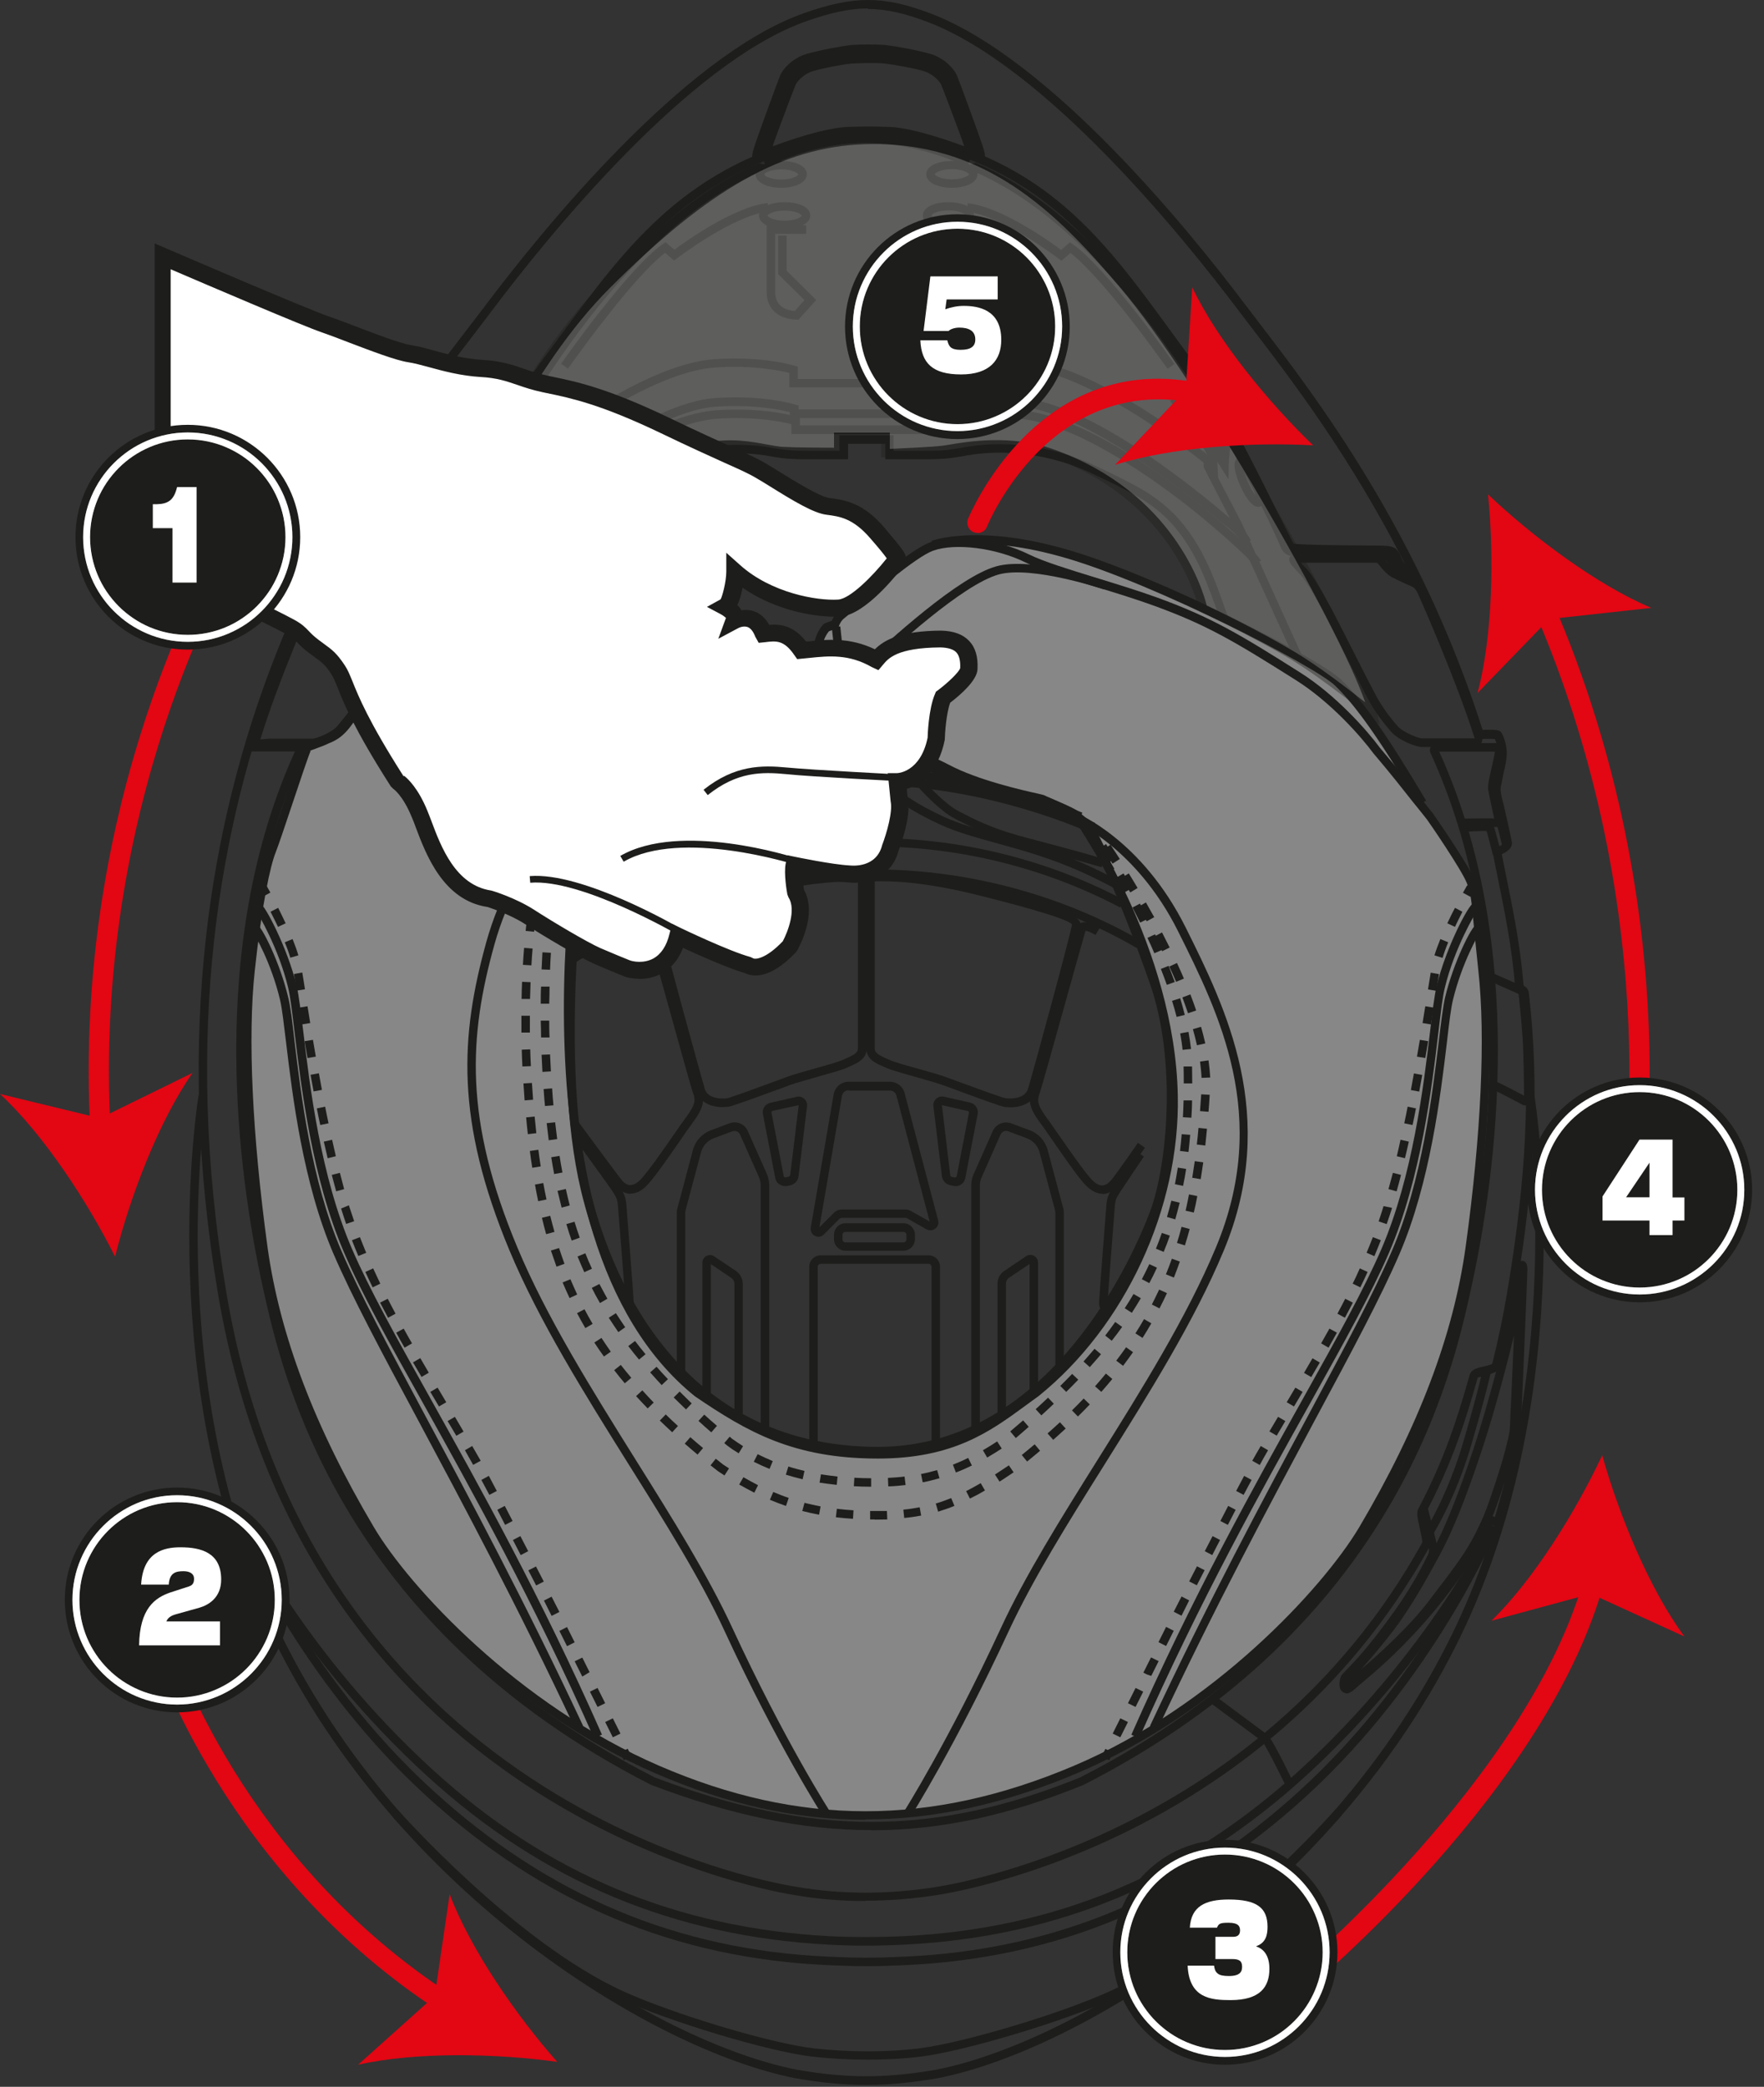 <svg width="104" height="123" viewBox="0 0 104 123" fill="none" xmlns="http://www.w3.org/2000/svg">
<rect x="0" y="0" width="104" height="123" fill="#333333" stroke="none"/>
<path d="M55.01 32.11C55.01 32.11 57.68 31.11 62.94 32.66C68.2 34.21 77.62 39.02 78.88 40.23C80.14 41.45 81.53 43.4 83.86 47.32" fill="#878787"/>
<path d="M83.65 47.45C81.35 43.59 79.96 41.62 78.71 40.41C77.5 39.25 68.14 34.44 62.87 32.9C57.77 31.4 55.12 32.34 55.09 32.35L54.92 31.88C55.03 31.84 57.73 30.87 63.01 32.42C68.46 34.02 77.79 38.83 79.06 40.05C80.35 41.29 81.76 43.29 84.08 47.19L83.65 47.45Z" fill="#1D1D1B"/>
<path d="M51.02 112.05C49.62 112.05 48.25 111.94 46.92 111.71C46.64 111.67 18.15 107.53 12.86 76.3C7.61 45.31 21.74 26.95 27.77 19.11C28.1 18.68 28.41 18.28 28.68 17.92C31.94 13.6 40.28 3.29 47.39 0.78C50.33 -0.26 52.07 -0.26 54.83 0.78C61.93 3.46 70.17 13.65 73.38 17.91C73.63 18.24 73.91 18.6 74.21 19C77.53 23.32 83.69 31.36 87.41 43.02C88.25 42.99 88.46 43.03 88.55 43.23C88.98 44.13 88.83 44.76 88.68 45.42C88.65 45.54 88.62 45.67 88.6 45.8C88.58 45.92 88.55 46.02 88.54 46.11C88.46 46.45 88.44 46.56 88.54 47C88.66 47.47 88.77 47.95 88.88 48.43L88.93 48.67C89 48.98 89.07 49.29 89.13 49.61C89.2 50.01 88.81 50.22 88.54 50.35C88.61 50.71 88.69 51.08 88.76 51.45C89.19 53.56 89.64 55.75 89.82 58.04L89.85 58.11C89.98 58.18 90.11 58.29 90.14 58.56C90.76 64.02 90.53 69.32 89.35 76.29C89.11 77.72 88.81 79.14 88.46 80.5C88.38 80.83 87.99 80.92 87.61 81.01C87.45 81.05 87.18 81.11 87.13 81.17C86.21 84.48 85.38 86.65 84.07 89.15C84.04 89.25 84.15 89.7 84.21 89.97C84.35 90.57 84.42 90.93 84.3 91.14C74.5 108.87 55.64 111.64 55.28 111.69C53.85 111.92 52.43 112.03 51.03 112.03L51.02 112.05ZM51.16 0.5C50.07 0.5 48.96 0.75 47.54 1.25C40.56 3.71 32.3 13.94 29.07 18.22C28.8 18.58 28.49 18.98 28.16 19.42C22.17 27.21 8.13 45.44 13.35 76.22C18.58 107.08 46.71 111.18 47 111.22C49.63 111.67 52.38 111.67 55.2 111.22C55.39 111.19 74.13 108.51 83.85 90.92C83.87 90.82 83.77 90.37 83.71 90.1C83.57 89.5 83.5 89.15 83.62 88.93C84.91 86.47 85.73 84.32 86.65 81.03C86.74 80.71 87.12 80.62 87.49 80.54C87.64 80.5 87.93 80.44 87.98 80.38C88.31 79.05 88.61 77.64 88.85 76.22C90.02 69.3 90.26 64.04 89.64 58.63C89.64 58.58 89.63 58.57 89.63 58.57C89.47 58.48 89.35 58.37 89.32 58.1C89.14 55.84 88.7 53.67 88.27 51.57C88.18 51.13 88.09 50.7 88.01 50.28L87.97 50.1L88.13 50.01C88.13 50.01 88.21 49.97 88.27 49.94C88.36 49.9 88.61 49.78 88.63 49.71C88.58 49.41 88.51 49.1 88.44 48.8L88.38 48.56C88.27 48.08 88.16 47.61 88.05 47.14C87.92 46.6 87.95 46.42 88.04 46.02C88.06 45.94 88.08 45.84 88.1 45.73C88.13 45.59 88.16 45.46 88.19 45.34C88.33 44.74 88.44 44.25 88.13 43.56C88.02 43.55 87.78 43.54 87.24 43.56H87.05L86.99 43.39C83.3 31.71 77.13 23.67 73.81 19.34C73.51 18.94 73.23 18.58 72.98 18.25C69.79 14.02 61.63 3.91 54.65 1.28C53.32 0.78 52.26 0.53 51.17 0.53L51.16 0.5Z" fill="#1D1D1B"/>
<path d="M18.85 34.13L18.78 33.63C19.21 33.57 19.5 33.23 19.62 32.93C19.79 32.51 19.91 32.24 20.47 32.19C20.63 32.18 21.2 32.17 21.99 32.16C23.3 32.15 25.25 32.12 25.98 32.05C26.14 31.81 26.59 30.9 27.07 29.94C28.35 27.37 30.28 23.5 31.78 21.49C32.22 20.91 32.64 20.33 33.06 19.76C37.04 14.36 40.48 9.7 48.65 7.83C49.57 7.62 52.39 7.58 53.6 7.83C61.69 9.48 65.08 14.11 69 19.48C69.48 20.14 69.97 20.81 70.48 21.49C71.99 23.49 73.92 27.38 75.2 29.95C75.68 30.91 76.13 31.82 76.28 32.05C76.93 32.12 78.93 32.14 80.27 32.15C81.06 32.15 81.63 32.16 81.79 32.18C82.35 32.23 82.46 32.5 82.62 32.87C82.76 33.22 83.05 33.56 83.48 33.62L83.41 34.12C82.77 34.03 82.35 33.54 82.18 33.12C82.02 32.73 82.01 32.71 81.75 32.69C81.61 32.68 80.99 32.67 80.27 32.66C78.8 32.64 76.79 32.62 76.12 32.53C75.91 32.46 75.85 32.38 74.75 30.17C73.56 27.77 71.56 23.76 70.08 21.79C69.57 21.11 69.08 20.44 68.59 19.78C64.73 14.5 61.39 9.94 53.49 8.33C52.38 8.1 49.6 8.13 48.75 8.33C40.75 10.16 37.37 14.75 33.45 20.06C33.03 20.63 32.6 21.21 32.17 21.79C30.69 23.75 28.78 27.61 27.51 30.16C26.4 32.39 26.35 32.47 26.18 32.52C25.46 32.62 23.46 32.64 21.99 32.66C21.27 32.66 20.65 32.67 20.51 32.69C20.25 32.71 20.24 32.73 20.1 33.07C19.9 33.55 19.49 34.03 18.84 34.12L18.85 34.13Z" fill="#1D1D1B"/>
<path d="M71.97 36.56C71.86 36.3 71.75 35.99 71.62 35.63C71.04 34.02 70.17 31.59 68.2 30.04C67.34 29.36 66.67 29 64.48 27.95C62 26.76 59.21 26.39 56.64 26.91C55.87 27.04 55.44 27.07 54.55 27.07H52.19V26.16H50V27.07H47.64C46.75 27.07 46.32 27.05 45.56 26.92C43.25 26.45 40.47 26.82 37.7 27.96C34.97 29.08 33.28 30.99 33.26 31.01L32.88 30.68C32.95 30.6 34.66 28.66 37.5 27.49C40.36 26.32 43.25 25.94 45.64 26.42C46.36 26.54 46.77 26.57 47.63 26.57H49.49V25.66H52.68V26.57H54.54C55.4 26.57 55.8 26.55 56.53 26.42C59.2 25.88 62.1 26.26 64.68 27.5C66.92 28.57 67.6 28.94 68.5 29.65C70.58 31.3 71.49 33.81 72.08 35.47C72.2 35.82 72.31 36.12 72.42 36.37L71.96 36.56H71.97Z" fill="#1D1D1B"/>
<path d="M51.08 122.89C49.82 122.89 48.46 122.77 46.87 122.49C38.53 120.84 23.47 111.68 16.07 96.47C8.91 81.74 11.68 64.71 11.71 64.54L12.2 64.62C12.17 64.79 9.43 81.66 16.52 96.24C23.84 111.3 38.73 120.36 46.96 121.99C50.32 122.58 52.61 122.43 55.21 121.99C63.44 120.36 78.33 111.3 85.65 96.24C92.74 81.65 90 64.78 89.97 64.62L90.46 64.54C90.49 64.71 93.26 81.73 86.1 96.47C78.7 111.68 63.64 120.85 55.3 122.49C53.87 122.73 52.54 122.89 51.08 122.89Z" fill="#1D1D1B"/>
<path d="M51.15 121.4C50.06 121.4 48.95 121.34 47.89 121.22C45.34 120.93 39.48 119.17 36.49 117.8C30.01 114.83 23.13 107.07 23.06 106.99L23.44 106.66C23.51 106.74 30.32 114.42 36.7 117.35C39.65 118.7 45.43 120.44 47.95 120.73C50.03 120.97 52.32 120.97 54.22 120.73C56.81 120.41 62.6 118.67 65.47 117.35C71.85 114.43 78.66 106.74 78.73 106.66L79.11 106.99C79.04 107.07 72.16 114.83 65.68 117.8C62.77 119.13 56.92 120.89 54.29 121.22C53.32 121.34 52.25 121.4 51.16 121.4H51.15Z" fill="#1D1D1B"/>
<path d="M51.08 115.89C50.39 115.89 49.7 115.87 48.84 115.83C39.81 115.43 32.07 112.19 25.18 105.9C17.52 98.91 13.88 90.15 13.85 90.06L14.31 89.87C14.35 89.96 17.94 98.62 25.52 105.53C32.31 111.73 39.95 114.94 48.86 115.33C50.56 115.41 51.6 115.41 53.3 115.33C62.21 114.94 69.85 111.73 76.64 105.53C84.22 98.61 87.81 89.96 87.85 89.87L88.31 90.06C88.27 90.15 84.64 98.91 76.98 105.9C70.1 112.18 62.36 115.43 53.32 115.83C52.46 115.87 51.77 115.89 51.08 115.89Z" fill="#1D1D1B"/>
<path d="M51.03 114.68C50.27 114.68 49.54 114.66 48.84 114.62C39.7 114.13 31.97 110.88 25.19 104.69C17.53 97.7 13.9 90.15 13.86 90.07L14.31 89.86C14.35 89.93 17.94 97.41 25.52 104.32C32.21 110.43 39.85 113.63 48.86 114.12C50.24 114.19 51.78 114.19 53.3 114.12C62.27 113.68 69.9 110.48 76.64 104.32C84.22 97.4 87.82 89.93 87.85 89.86L88.3 90.07C88.26 90.15 84.63 97.7 76.97 104.69C70.14 110.92 62.4 114.17 53.31 114.62C52.54 114.66 51.77 114.68 51.01 114.68H51.03Z" fill="#1D1D1B"/>
<path d="M73.92 33.32C73.6 32.83 71.81 31.29 71.15 30.74C71.08 30.68 64.45 24.98 60.04 24.68C57.82 24.53 56.21 24.87 55.69 25V25.58H46.66V25C46.14 24.87 44.53 24.53 42.31 24.68C37.9 24.97 31.27 30.68 31.2 30.73L30.87 30.35C31.15 30.11 37.7 24.48 42.27 24.18C45.07 23.99 46.9 24.54 46.98 24.57L47.16 24.62V25.07H55.19V24.62L55.37 24.57C55.45 24.55 57.27 24 60.08 24.18C64.66 24.48 71.21 30.11 71.48 30.35C71.73 30.56 73.93 32.4 74.35 33.04L73.93 33.31L73.92 33.32Z" fill="#1D1D1B"/>
<path d="M73.29 32.08C73.05 31.59 72.31 31.01 72.05 30.83C71.95 30.75 64.51 24.26 60.1 23.97C57.88 23.82 56.27 24.16 55.75 24.29V24.64H46.57V24.29C46.05 24.16 44.44 23.82 42.22 23.97C37.81 24.26 30.37 30.75 30.29 30.81L29.96 30.43C30.27 30.16 37.61 23.77 42.19 23.46C44.99 23.27 46.82 23.82 46.9 23.85L47.08 23.9V24.13H55.26V23.9L55.44 23.85C55.52 23.83 57.34 23.28 60.15 23.46C64.73 23.76 72.06 30.16 72.37 30.43C72.39 30.44 73.4 31.15 73.75 31.85L73.3 32.07L73.29 32.08Z" fill="#1D1D1B"/>
<path d="M71.26 27.51C71.19 27.45 64.55 21.95 60.14 21.66C57.92 21.51 56.31 21.85 55.79 21.98V22.83H46.53V21.98C46.01 21.85 44.4 21.51 42.18 21.66C37.77 21.95 31.12 27.45 31.06 27.51L30.74 27.13C31.02 26.9 37.57 21.47 42.15 21.17C44.95 20.98 46.78 21.53 46.85 21.56L47.03 21.61V22.34H55.29V21.61L55.47 21.56C55.55 21.54 57.37 20.99 60.18 21.17C64.75 21.47 71.31 26.9 71.59 27.13L71.27 27.51H71.26Z" fill="#1D1D1B"/>
<path d="M18.71 34.47L18.57 33.99C19.03 33.86 19.59 33.63 19.7 33.48C19.72 33.45 19.75 33.4 19.78 33.33C20.02 32.88 20.21 32.55 20.48 32.53C20.68 32.51 24.34 32.34 25.23 32.34C26.12 32.34 26.2 32.24 26.26 32.11C26.33 31.94 33.87 14.26 44.65 9.65L44.74 9.61L45.11 9.73L44.96 10.21L44.77 10.15C34.21 14.74 26.8 32.15 26.72 32.32C26.5 32.78 26.1 32.85 25.23 32.85C24.36 32.85 20.72 33.02 20.52 33.04C20.48 33.09 20.28 33.46 20.22 33.58C20.17 33.68 20.13 33.76 20.1 33.79C19.84 34.14 18.96 34.41 18.7 34.49L18.71 34.47Z" fill="#1D1D1B"/>
<path d="M46.94 18.84C46.79 18.84 46.12 18.81 45.65 18.36C45.35 18.07 45.2 17.68 45.2 17.19V13.28H47.53V13.78H45.7V17.19C45.7 17.54 45.8 17.81 46 18C46.27 18.26 46.67 18.32 46.86 18.33L47.43 17.69L45.88 16.16V13.89H46.38V15.96L48.12 17.68L47.08 18.84H46.97C46.97 18.84 46.96 18.84 46.94 18.84Z" fill="#1D1D1B"/>
<path d="M33.49 21.73L33.08 21.44C33.24 21.21 37.05 15.8 39.08 14.38L39.24 14.27L39.76 14.72C40.47 14.19 43.3 12.18 45.26 11.97L45.31 12.47C43.24 12.69 39.93 15.21 39.9 15.24L39.74 15.36L39.21 14.9C37.21 16.44 33.53 21.67 33.49 21.72V21.73Z" fill="#1D1D1B"/>
<path d="M55.39 18.84H55.36L55.38 18.34C55.38 18.34 55.97 18.36 56.34 18C56.54 17.81 56.64 17.54 56.64 17.19V13.78H54.82V13.28H57.14V17.19C57.14 17.68 56.99 18.07 56.69 18.36C56.22 18.81 55.56 18.84 55.4 18.84H55.39Z" fill="#1D1D1B"/>
<path d="M68.83 21.73C68.79 21.68 65.11 16.45 63.11 14.91L62.58 15.37L62.42 15.25C62.42 15.25 59.08 12.7 57.01 12.48L57.06 11.98C59.02 12.19 61.85 14.2 62.56 14.73L63.08 14.28L63.24 14.39C65.27 15.81 69.08 21.22 69.24 21.45L68.83 21.74V21.73Z" fill="#1D1D1B"/>
<path d="M46.26 13.5C45.51 13.5 44.75 13.23 44.75 12.7C44.75 11.66 47.77 11.65 47.77 12.7C47.77 13.22 47.01 13.5 46.26 13.5ZM46.26 12.41C45.6 12.41 45.26 12.64 45.25 12.71C45.26 12.78 45.59 13.01 46.26 13.01C46.93 13.01 47.25 12.79 47.27 12.71C47.25 12.64 46.92 12.41 46.26 12.41Z" fill="#1D1D1B"/>
<path d="M46.06 11.07C45.31 11.07 44.55 10.8 44.55 10.27C44.55 9.23 47.57 9.22 47.57 10.27C47.57 10.79 46.81 11.07 46.06 11.07ZM46.06 9.98C45.4 9.98 45.06 10.21 45.05 10.28C45.06 10.35 45.39 10.58 46.06 10.58C46.73 10.58 47.05 10.36 47.07 10.28C47.05 10.21 46.72 9.98 46.06 9.98Z" fill="#1D1D1B"/>
<path d="M55.92 13.5C55.17 13.5 54.41 13.23 54.41 12.7C54.41 11.65 57.43 11.66 57.43 12.7C57.43 13.22 56.67 13.5 55.92 13.5ZM54.91 12.7C54.93 12.77 55.25 13 55.92 13C56.59 13 56.92 12.77 56.93 12.7C56.92 12.63 56.58 12.4 55.92 12.4C55.26 12.4 54.93 12.62 54.91 12.7Z" fill="#1D1D1B"/>
<path d="M56.12 11.07C55.37 11.07 54.61 10.8 54.61 10.27C54.61 9.22 57.63 9.23 57.63 10.27C57.63 10.79 56.87 11.07 56.12 11.07ZM55.11 10.27C55.12 10.34 55.45 10.57 56.12 10.57C56.79 10.57 57.12 10.34 57.13 10.27C57.12 10.2 56.79 9.97 56.12 9.97C55.45 9.97 55.13 10.19 55.11 10.27Z" fill="#1D1D1B"/>
<path d="M45.23 9.91L44.99 9.42L45.2 9.31C45.31 9.25 47.87 7.92 51.03 7.92C54.19 7.92 56.87 9.21 56.99 9.27L57.22 9.38L56.95 9.89L56.51 9.65L56.53 9.61C55.81 9.3 53.55 8.42 51.03 8.42C48.51 8.42 46.32 9.33 45.64 9.64L45.66 9.69L45.21 9.9L45.23 9.91Z" fill="#1D1D1B"/>
<path d="M29.61 31.04L29.17 30.81L30.55 28.18L30.58 27.63C30.58 27.63 30.61 27.07 30.61 26.98C30.61 26.74 31.7 24.96 31.71 24.95C31.82 24.81 32.31 24.19 32.63 23.8L31.56 24.96L31.19 24.62L32.8 22.88L33.39 23.65L33.27 23.8C33.27 23.8 32.26 25.05 32.1 25.26C31.98 25.41 31.41 26.43 31.18 26.87L31.43 26.59L31.38 27.67L29.61 31.05V31.04Z" fill="#1D1D1B"/>
<path d="M30.48 26.69C30.48 26.69 30.39 26.69 30.36 26.67C30.21 26.62 30.03 26.46 30.03 25.97C30.03 25.68 30.1 25.32 30.21 24.96C30.43 24.27 30.86 23.51 31.32 23.65C31.39 23.67 31.49 23.73 31.56 23.87C31.73 24.21 31.62 24.86 31.46 25.36C31.3 25.86 31.01 26.46 30.67 26.63C30.59 26.67 30.52 26.68 30.46 26.68L30.48 26.69ZM31.15 24.21C31.03 24.34 30.84 24.65 30.69 25.12C30.54 25.59 30.51 25.95 30.54 26.13C30.66 26 30.85 25.69 31 25.22C31.15 24.75 31.18 24.39 31.16 24.21H31.15Z" fill="#1D1D1B"/>
<path d="M28.21 29.88C28.15 29.88 28.1 29.87 28.07 29.85C27.59 29.63 27.99 28.6 28.19 28.17C28.38 27.74 28.89 26.75 29.37 26.97C29.67 27.11 29.59 27.55 29.57 27.7C29.52 27.97 29.41 28.31 29.25 28.66C29.02 29.16 28.67 29.75 28.35 29.87C28.3 29.89 28.25 29.9 28.21 29.9V29.88ZM29.07 27.63C28.95 27.79 28.8 28.04 28.65 28.37C28.5 28.71 28.41 28.99 28.37 29.18C28.49 29.02 28.64 28.77 28.79 28.44C28.94 28.1 29.03 27.82 29.07 27.63Z" fill="#1D1D1B"/>
<path d="M30 27.78L29.89 26.66C29.89 26.66 29.88 26.55 29.86 26.42C29.68 26.68 29.23 27.32 29.23 27.32L28.82 27.03C28.82 27.03 29.48 26.08 29.54 26C29.63 25.88 29.84 25.78 30.03 25.82C30.19 25.86 30.3 25.98 30.33 26.15C30.33 26.18 30.34 26.21 30.35 26.24L30.53 26.3L30.01 27.77L30 27.78Z" fill="#1D1D1B"/>
<path d="M29.95 28.26L29.93 26.88L30.36 26.27L30.54 26.4L30.58 26.35L30.56 26.24L31.05 26.16L31.1 26.46L29.95 28.26Z" fill="#1D1D1B"/>
<path d="M76.32 38.83L72.76 31.03L70.969 27.55L70.95 26.58L71.219 26.89C71.04 26.55 70.4 25.41 70.269 25.25C70.109 25.04 69.1 23.79 69.1 23.79L68.98 23.64L69.57 22.87L71.18 24.61L70.809 24.95L69.74 23.79C70.049 24.18 70.549 24.8 70.659 24.94C70.669 24.95 71.76 26.73 71.76 26.97C71.76 27.06 71.79 27.62 71.79 27.62L71.82 28.17L73.2 30.81L76.76 38.63L76.299 38.84L76.32 38.83Z" fill="#1D1D1B"/>
<path d="M71.9 26.69C71.84 26.69 71.77 26.68 71.69 26.64C71.36 26.47 71.06 25.87 70.9 25.37C70.78 25.01 70.72 24.65 70.72 24.36C70.72 23.87 70.9 23.71 71.05 23.66C71.51 23.51 71.94 24.27 72.16 24.97C72.32 25.47 72.43 26.13 72.26 26.46C72.19 26.6 72.09 26.65 72.02 26.68C71.99 26.69 71.95 26.7 71.9 26.7V26.69ZM71.23 24.21C71.21 24.39 71.23 24.75 71.38 25.22C71.53 25.69 71.72 26 71.84 26.13C71.86 25.96 71.84 25.59 71.69 25.12C71.54 24.65 71.35 24.34 71.23 24.21Z" fill="#1D1D1B"/>
<path d="M74.18 29.88C73.72 29.88 73.27 28.96 73.13 28.65C72.9 28.15 72.7 27.49 72.82 27.18C72.87 27.06 72.95 27 73.01 26.97C73.49 26.76 74 27.74 74.19 28.17C74.38 28.6 74.79 29.63 74.31 29.85C74.26 29.87 74.22 29.88 74.17 29.88H74.18ZM73.31 27.63C73.35 27.82 73.43 28.1 73.59 28.44C73.74 28.78 73.89 29.02 74.01 29.18C73.97 28.99 73.89 28.71 73.74 28.37C73.59 28.03 73.44 27.79 73.32 27.63H73.31Z" fill="#1D1D1B"/>
<path d="M72.37 27.78L71.86 26.3L72.04 26.24C72.04 26.24 72.04 26.18 72.06 26.15C72.09 25.98 72.2 25.86 72.36 25.82C72.56 25.78 72.76 25.88 72.85 26C72.91 26.08 73.57 27.03 73.57 27.03L73.16 27.32C73.16 27.32 72.72 26.69 72.53 26.41C72.51 26.55 72.5 26.66 72.5 26.66L72.39 27.78H72.37Z" fill="#1D1D1B"/>
<path d="M72.43 28.26L71.28 26.45L71.33 26.16L71.82 26.24L71.81 26.35L71.84 26.4L72.02 26.27L72.45 26.88L72.43 28.26Z" fill="#1D1D1B"/>
<path d="M65.35 51.18C64.4 48.56 63.77 48.15 62.82 47.78C62.82 47.78 47.93 43.75 48.04 41.26C48.15 38.77 48.04 37.79 48.72 37.01C48.91 36.92 49.23 36.83 49.23 36.83C49.23 36.83 49.35 36.45 49.67 36.22C49.99 35.99 53.59 32.72 54.93 32.23C56.27 31.74 58.73 32.02 60.59 32.94C62.11 33.69 65.47 34.51 68.15 35.48C71.31 36.63 72.93 37.6 76.56 39.89C78.77 41.28 80.58 43.44 81.17 44.24C82.64 45.97 83.41 47 84.32 48.14C84.4 48.24 86.38 51.11 86.72 51.97C87.06 52.83 87 53.35 87.41 57.2C87.83 61.05 87.59 66.76 86.65 73.53C85.72 80.3 82.65 86.26 80.35 90.15C78.05 94.04 71.57 100.87 63.41 104.33C55.04 107.88 47.1 107.93 38.77 104.33C30.63 100.81 24.13 94.04 21.83 90.15C19.53 86.26 16.46 80.3 15.53 73.53C14.6 66.76 14.36 61.05 14.78 57.2C15.19 53.35 15.68 51.02 16.03 50.16C16.37 49.3 18.02 44.17 18.13 44.09C18.24 44.01 18.9 43.81 19.31 43.61C20.09 43.31 20.42 42.88 21.17 41.7C21.92 40.52 24.14 35.84 24.8 34.76C25.46 33.68 26.73 32.22 28.59 31.31C30.45 30.39 31.82 30.59 33.17 31.08C34.52 31.57 35.33 31.93 35.65 32.16C35.97 32.39 36.09 32.77 36.09 32.77C36.09 32.77 36.4 32.86 36.59 32.95C37.27 33.73 37.16 34.71 37.27 37.2C37.38 39.69 36.06 46.41 36.06 46.41C35.82 47.2 35.42 49.2 34.29 50.46C34.29 50.46 32.66 62.31 34.51 70.12C36.37 77.94 41.48 85.55 51.76 85.55C62.04 85.55 67 74.23 68.02 71.53C69.04 68.82 69.63 62.55 68.02 57.93C66.41 53.32 65.35 51.18 65.35 51.18Z" fill="#878787"/>
<path d="M51.03 107.26C46.94 107.26 42.87 106.35 38.68 104.54C30.26 100.9 23.75 93.85 21.62 90.26C18.08 84.28 16.01 78.82 15.28 73.55C14.37 66.91 14.1 61.09 14.53 57.16C14.96 53.19 15.46 50.89 15.79 50.06C15.94 49.69 16.35 48.44 16.76 47.23C17.85 43.97 17.87 43.96 17.97 43.88C18.05 43.82 18.18 43.77 18.49 43.66C18.72 43.58 18.99 43.48 19.2 43.38C19.9 43.11 20.19 42.77 20.96 41.56C21.36 40.94 22.17 39.33 22.95 37.77C23.63 36.41 24.28 35.13 24.59 34.62C25.02 33.92 26.26 32.17 28.48 31.07C30.51 30.07 31.97 30.37 33.25 30.83C34.58 31.31 35.43 31.68 35.79 31.93C36.05 32.12 36.2 32.38 36.27 32.54C36.39 32.58 36.56 32.63 36.69 32.69L36.77 32.75C37.38 33.46 37.41 34.29 37.47 35.94C37.48 36.3 37.49 36.7 37.51 37.15C37.62 39.64 36.35 46.14 36.3 46.42C36.26 46.57 36.21 46.72 36.17 46.9C35.91 47.85 35.48 49.43 34.53 50.54C34.4 51.55 33.01 62.68 34.76 70.04C35.85 74.62 39.68 85.28 51.77 85.28C62.06 85.28 66.93 73.73 67.8 71.42C68.82 68.71 69.39 62.54 67.8 57.99C66.21 53.45 65.15 51.29 65.14 51.27V51.24C64.2 48.67 63.62 48.33 62.74 47.99C61.22 47.58 47.68 43.84 47.8 41.22C47.82 40.77 47.83 40.37 47.84 40.01C47.89 38.35 47.92 37.52 48.53 36.81L48.61 36.75C48.74 36.69 48.92 36.63 49.03 36.6C49.1 36.44 49.25 36.18 49.51 35.99C49.58 35.94 49.79 35.76 50.1 35.49C51.28 34.48 53.73 32.37 54.83 31.97C56.27 31.45 58.79 31.75 60.69 32.69C61.55 33.11 63.05 33.57 64.64 34.06C65.84 34.43 67.09 34.81 68.22 35.22C71.47 36.4 73.16 37.43 76.67 39.65C78.77 40.98 80.6 43.05 81.35 44.07C82.37 45.27 83.08 46.16 83.69 46.95C83.96 47.29 84.22 47.62 84.49 47.96C84.56 48.05 86.56 50.94 86.93 51.85C87.18 52.48 87.22 52.95 87.37 54.48C87.43 55.13 87.51 55.99 87.64 57.14C88.07 61.07 87.8 66.89 86.88 73.53C86.16 78.8 84.09 84.26 80.55 90.24C78.31 94.02 71.92 100.95 63.49 104.52C59.21 106.33 55.1 107.24 51.01 107.24L51.03 107.26ZM18.31 44.27C18.17 44.59 17.65 46.14 17.23 47.4C16.81 48.67 16.4 49.87 16.25 50.25C15.93 51.05 15.44 53.3 15.02 57.22C14.6 61.11 14.87 66.89 15.77 73.49C16.49 78.69 18.54 84.1 22.04 90.01C24.13 93.55 30.55 100.49 38.87 104.08C47.12 107.65 54.89 107.65 63.31 104.08C71.57 100.58 78.01 93.59 80.14 90.01C83.64 84.09 85.69 78.69 86.41 73.49C87.32 66.9 87.59 61.12 87.16 57.22C87.04 56.06 86.95 55.21 86.89 54.55C86.75 53.03 86.71 52.62 86.48 52.05C86.16 51.24 84.25 48.46 84.12 48.29C83.85 47.95 83.59 47.62 83.31 47.28C82.66 46.46 82 45.61 80.97 44.4C80.23 43.4 78.46 41.39 76.42 40.1C72.7 37.75 71.13 36.83 68.06 35.71C66.93 35.3 65.7 34.92 64.5 34.56C62.89 34.07 61.37 33.6 60.48 33.16C58.72 32.29 56.32 31.99 55.01 32.46C54 32.83 51.5 34.98 50.43 35.89C50.1 36.17 49.87 36.37 49.8 36.42C49.56 36.59 49.46 36.9 49.46 36.9L49.42 37.03L49.29 37.07C49.29 37.07 49.04 37.14 48.87 37.21C48.41 37.78 48.38 38.5 48.33 40.05C48.32 40.41 48.31 40.81 48.28 41.26C48.2 42.93 57.19 45.99 62.87 47.53C63.9 47.93 64.58 48.37 65.57 51.07C65.66 51.26 66.72 53.45 68.25 57.84C69.88 62.5 69.29 68.83 68.25 71.61C67.36 73.98 62.37 85.79 51.75 85.79C39.31 85.79 35.37 74.86 34.25 70.16C32.4 62.39 34.01 50.52 34.02 50.4V50.32L34.08 50.26C34.99 49.24 35.41 47.69 35.66 46.77C35.71 46.59 35.75 46.43 35.79 46.3C35.79 46.26 37.1 39.61 36.99 37.18C36.97 36.73 36.96 36.32 36.94 35.96C36.89 34.41 36.87 33.69 36.4 33.12C36.23 33.05 35.99 32.98 35.98 32.98L35.85 32.94L35.81 32.81C35.81 32.81 35.71 32.5 35.47 32.33C35.25 32.18 34.65 31.87 33.05 31.29C31.87 30.86 30.53 30.59 28.67 31.51C26.57 32.55 25.39 34.2 24.98 34.87C24.68 35.36 24.04 36.63 23.36 37.98C22.57 39.55 21.76 41.17 21.35 41.81C20.59 43.01 20.22 43.49 19.37 43.82C19.17 43.92 18.88 44.03 18.63 44.12C18.51 44.16 18.36 44.22 18.28 44.25L18.31 44.27Z" fill="#1D1D1B"/>
<path d="M51.75 85.97C46.76 85.97 44.03 84.38 40.97 82.3C29.27 72.87 34.32 46.98 34.38 46.72L34.87 46.82C34.82 47.08 29.83 72.67 41.27 81.9C44.24 83.92 46.91 85.47 51.76 85.47C56.03 85.47 58.13 83.93 60.16 82.45C60.41 82.26 60.67 82.08 60.93 81.89C65.92 77.86 69.07 71.07 68.94 64.59C68.77 55.99 63.39 48.35 63.33 48.28L63.74 47.99C63.8 48.07 69.27 55.83 69.44 64.58C69.57 71.21 66.35 78.16 61.23 82.29C60.96 82.48 60.71 82.67 60.46 82.85C58.37 84.38 56.2 85.97 51.76 85.97H51.75Z" fill="#1D1D1B"/>
<path d="M35.02 102.45C31.41 94.29 27.799 87.84 24.91 82.65C22.899 79.06 21.309 76.22 20.279 73.81C18.399 69.45 17.759 64.07 17.369 60.86C17.23 59.68 17.119 58.75 16.989 58.22C16.43 55.88 15.19 53.79 15.059 53.63L15.259 53.48L15.02 53.54L15.079 53.29L15.329 53.23C15.6 53.31 16.95 55.86 17.489 58.11C17.619 58.66 17.73 59.61 17.88 60.8C18.259 63.99 18.899 69.32 20.75 73.61C21.779 75.99 23.36 78.82 25.36 82.4C28.259 87.59 31.869 94.05 35.489 102.24L35.029 102.44L35.02 102.45Z" fill="#1D1D1B"/>
<path d="M33.93 101.94C30.5 94.63 27.25 88.57 24.64 83.69C22.47 79.65 20.76 76.45 19.66 73.9C17.86 69.72 17.24 64.56 16.87 61.47C16.73 60.33 16.63 59.43 16.51 58.93C15.98 56.71 15 55.05 14.88 54.89L15.08 54.74L14.84 54.8L14.9 54.55L15.15 54.49C15.42 54.57 16.5 56.71 17 58.82C17.13 59.35 17.24 60.26 17.37 61.42C17.74 64.48 18.35 69.6 20.12 73.71C21.21 76.24 22.92 79.42 25.08 83.46C27.7 88.34 30.95 94.41 34.38 101.73L33.93 101.94Z" fill="#1D1D1B"/>
<path d="M35.44 36.48C35.34 36.48 35.21 36.45 35.07 36.36C34.97 36.3 34.84 36.18 34.65 36C34.01 35.41 32.69 34.17 30.62 33.48C28.06 32.63 26.39 33.21 26.37 33.21L26.2 32.74C26.27 32.71 28.04 32.09 30.78 33C32.96 33.73 34.33 35.01 35 35.63C35.15 35.77 35.29 35.9 35.35 35.94C35.41 35.98 35.45 35.98 35.45 35.98C35.45 35.98 35.56 35.8 35.55 35.36C35.55 34.63 35.75 32.93 35.76 32.85L36.26 32.91C36.26 32.91 36.05 34.66 36.05 35.35C36.05 35.93 35.94 36.27 35.68 36.42C35.62 36.45 35.54 36.48 35.44 36.48Z" fill="#1D1D1B"/>
<path d="M34.52 48.67L34.05 48.51C34.34 47.68 34.65 46.66 34.64 46.47C34.64 46.35 34.62 46.34 34.56 46.31C34.52 46.29 34.48 46.27 34.43 46.23C34.08 45.95 34.73 41.96 34.74 41.92C34.86 41.21 34.99 40.6 35.09 40.06C35.25 39.25 35.38 38.61 35.43 38.06C35.51 37.16 35.43 36.8 35.02 36.31L35.4 35.99C35.96 36.65 36.02 37.2 35.93 38.11C35.88 38.69 35.75 39.34 35.58 40.16C35.47 40.7 35.35 41.3 35.23 42.01C34.95 43.61 34.8 45.43 34.81 45.88C34.95 45.95 35.12 46.08 35.14 46.45C35.16 46.83 34.68 48.25 34.53 48.68L34.52 48.67Z" fill="#1D1D1B"/>
<path d="M48.53 107.06C48.53 107.06 45.84 102.89 42.73 96.16C41.31 93.08 39.24 89.78 37.05 86.29C34.46 82.15 31.78 77.87 30.04 73.71C26.83 66.01 27.14 61.05 28.67 55.53C30.2 50.02 34.24 45.99 34.28 45.95L34.63 46.31C34.63 46.31 30.65 50.29 29.15 55.67C27.64 61.08 27.34 65.96 30.5 73.52C32.22 77.64 34.89 81.9 37.47 86.03C39.67 89.54 41.74 92.85 43.18 95.96C46.28 102.66 48.92 106.76 48.95 106.8L48.53 107.07V107.06Z" fill="#1D1D1B"/>
<path d="M15.5 52.85C15.35 52.58 15.26 52.42 15.26 52.42L15.69 52.17C15.69 52.17 15.79 52.33 15.94 52.61L15.5 52.85Z" fill="#1D1D1B"/>
<path d="M36.13 102.4L35.68 101.5L36.13 101.28L36.58 102.18L36.13 102.4ZM35.23 100.61L34.78 99.71L35.23 99.49L35.68 100.39L35.23 100.61ZM34.33 98.82L33.88 97.92L34.33 97.7L34.76 98.56L34.33 98.82ZM33.43 97.03L32.98 96.13L33.43 95.9L33.88 96.8L33.43 97.03ZM32.52 95.24L32.07 94.34L32.52 94.11L32.98 95.01L32.53 95.24H32.52ZM31.61 93.45L31.15 92.56L31.6 92.33L32.06 93.22L31.61 93.45ZM30.7 91.66L30.24 90.77L30.68 90.54L31.14 91.43L30.7 91.66ZM29.78 89.88L29.32 88.99L29.76 88.76L30.22 89.65L29.78 89.88ZM28.85 88.11L28.38 87.23L28.82 86.99L29.29 87.88L28.85 88.11ZM27.9 86.35C27.74 86.06 27.57 85.77 27.41 85.48L27.84 85.23C28.01 85.52 28.17 85.81 28.34 86.1L27.9 86.34V86.35ZM26.9 84.62L26.39 83.76L26.82 83.51L27.33 84.38L26.9 84.63V84.62ZM25.88 82.9L25.37 82.04L25.8 81.79L26.31 82.65L25.88 82.9ZM24.86 81.17L24.35 80.3L24.78 80.05L25.28 80.91L24.85 81.16L24.86 81.17ZM23.85 79.43C23.68 79.14 23.52 78.85 23.36 78.55L23.8 78.31C23.96 78.6 24.12 78.89 24.29 79.18L23.86 79.43H23.85ZM22.88 77.67C22.72 77.37 22.57 77.08 22.41 76.78L22.86 76.55C23.01 76.84 23.16 77.14 23.32 77.43L22.88 77.67ZM21.97 75.88C21.82 75.58 21.68 75.27 21.54 74.97L22 74.76C22.14 75.06 22.28 75.36 22.42 75.66L21.97 75.88ZM21.13 74.04C21 73.73 20.87 73.42 20.75 73.1L21.22 72.92C21.34 73.23 21.46 73.53 21.59 73.84L21.13 74.03V74.04ZM20.41 72.15C20.3 71.84 20.21 71.54 20.11 71.23L20.58 71.04V71.08C20.68 71.38 20.78 71.68 20.88 71.98L20.41 72.14V72.15ZM19.82 70.22C19.73 69.9 19.65 69.57 19.56 69.25L20.04 69.13C20.12 69.45 20.21 69.78 20.29 70.09L19.81 70.22H19.82ZM19.32 68.27C19.24 67.94 19.17 67.62 19.09 67.29L19.58 67.18C19.65 67.5 19.73 67.83 19.8 68.15L19.31 68.27H19.32ZM18.88 66.31C18.81 65.98 18.74 65.65 18.68 65.33L19.17 65.23C19.23 65.55 19.3 65.88 19.37 66.21L18.88 66.31ZM18.49 64.34C18.43 64.01 18.37 63.68 18.31 63.35L18.8 63.26C18.86 63.58 18.92 63.91 18.98 64.24L18.49 64.33V64.34ZM18.13 62.36L17.96 61.37L18.45 61.29L18.62 62.28L18.13 62.36ZM17.8 60.38L17.64 59.39L18.13 59.31L18.29 60.3L17.8 60.38ZM17.49 58.4C17.43 58.02 17.38 57.69 17.33 57.41L17.82 57.32C17.87 57.6 17.92 57.93 17.98 58.31L17.49 58.39V58.4ZM17.12 56.46C17.04 56.19 16.93 55.88 16.79 55.54L17.25 55.35C17.39 55.7 17.51 56.03 17.59 56.31L17.11 56.45L17.12 56.46ZM16.39 54.63C16.24 54.32 16.09 54.01 15.95 53.74L16.4 53.51C16.54 53.79 16.69 54.1 16.84 54.42L16.39 54.63Z" fill="#1D1D1B"/>
<path d="M37.007 103.073L36.56 103.295L36.782 103.743L37.23 103.521L37.007 103.073Z" fill="#1D1D1B"/>
<path d="M33.96 47.34L33.49 47.18C33.59 46.86 33.66 46.7 33.66 46.7L34.12 46.89C34.12 46.89 34.06 47.05 33.96 47.34Z" fill="#1D1D1B"/>
<path d="M51.35 87.63C51.01 87.63 50.67 87.62 50.34 87.6L50.37 87.1C50.69 87.12 51.02 87.13 51.36 87.13V87.63H51.35ZM52.37 87.61L52.35 87.11C52.69 87.09 53.02 87.07 53.33 87.03L53.39 87.53C53.06 87.57 52.73 87.6 52.37 87.61ZM49.33 87.52C48.99 87.48 48.65 87.44 48.32 87.39L48.4 86.9C48.72 86.95 49.05 86.99 49.38 87.03L49.33 87.53V87.52ZM54.4 87.37L54.3 86.88C54.62 86.82 54.94 86.74 55.25 86.65L55.39 87.13C55.07 87.22 54.73 87.31 54.39 87.37H54.4ZM47.32 87.19C46.98 87.11 46.66 87.02 46.33 86.92L46.48 86.44C46.79 86.54 47.11 86.62 47.43 86.7L47.32 87.19ZM56.36 86.8L56.18 86.33C56.49 86.21 56.79 86.08 57.08 85.93L57.3 86.38C56.99 86.53 56.68 86.67 56.36 86.79V86.8ZM45.37 86.58C45.05 86.45 44.74 86.31 44.44 86.16L44.67 85.71C44.96 85.86 45.26 85.99 45.56 86.12L45.37 86.58ZM58.2 85.91L57.95 85.48C58.23 85.32 58.51 85.14 58.79 84.96L59.06 85.38C58.77 85.57 58.49 85.74 58.2 85.91ZM43.55 85.66C43.32 85.52 43.09 85.37 42.87 85.2L42.7 85.06L43.02 84.68L43.17 84.81C43.37 84.95 43.59 85.1 43.81 85.24L43.55 85.66ZM59.88 84.75L59.56 84.37C59.82 84.15 60.07 83.93 60.32 83.72L60.65 84.1C60.4 84.32 60.15 84.54 59.89 84.76L59.88 84.75ZM41.93 84.42C41.67 84.2 41.42 83.97 41.18 83.75L41.52 83.38C41.76 83.6 42.01 83.82 42.27 84.04L41.94 84.42H41.93ZM61.4 83.43L61.06 83.06C61.31 82.83 61.55 82.61 61.79 82.38L62.13 82.74C61.89 82.97 61.64 83.2 61.39 83.43H61.4ZM40.44 83.07C40.19 82.83 39.95 82.6 39.72 82.37L40.07 82.02C40.3 82.25 40.54 82.48 40.78 82.72L40.44 83.08V83.07ZM62.86 82.04L62.51 81.69C62.75 81.45 62.98 81.22 63.21 80.98L63.57 81.32C63.34 81.56 63.11 81.8 62.86 82.04ZM39.01 81.64C38.78 81.39 38.55 81.14 38.33 80.89L38.71 80.56C38.93 80.81 39.15 81.05 39.38 81.29L39.02 81.63L39.01 81.64ZM64.25 80.58L63.88 80.25C64.1 80 64.32 79.75 64.53 79.5L64.91 79.82C64.7 80.08 64.47 80.33 64.25 80.58ZM37.67 80.13C37.45 79.87 37.24 79.6 37.04 79.34L37.44 79.04C37.64 79.3 37.84 79.56 38.06 79.82L37.67 80.14V80.13ZM65.55 79.03L65.16 78.72C65.36 78.46 65.56 78.19 65.75 77.92L66.16 78.21C65.97 78.48 65.76 78.75 65.55 79.02V79.03ZM36.45 78.51C36.26 78.23 36.07 77.95 35.89 77.67L36.31 77.4C36.49 77.68 36.67 77.95 36.86 78.23L36.45 78.52V78.51ZM66.73 77.38L66.31 77.11C66.49 76.83 66.67 76.55 66.83 76.27L67.26 76.52C67.09 76.81 66.91 77.1 66.73 77.38ZM35.37 76.8C35.2 76.51 35.04 76.21 34.89 75.91L35.34 75.68C35.49 75.97 35.65 76.26 35.81 76.55L35.38 76.8H35.37ZM67.76 75.63L67.32 75.4C67.47 75.11 67.62 74.81 67.76 74.51L68.21 74.72C68.07 75.03 67.92 75.33 67.76 75.63ZM34.45 74.99C34.31 74.68 34.18 74.37 34.05 74.06L34.51 73.87C34.63 74.18 34.76 74.48 34.9 74.78L34.44 74.99H34.45ZM68.61 73.79L68.15 73.6C68.27 73.3 68.39 72.99 68.5 72.67L68.97 72.83C68.86 73.15 68.74 73.47 68.61 73.78V73.79ZM33.7 73.11C33.59 72.79 33.48 72.47 33.39 72.15L33.87 72.01C33.97 72.33 34.07 72.64 34.18 72.95L33.71 73.12L33.7 73.11ZM69.28 71.87L68.8 71.73C68.89 71.42 68.98 71.1 69.06 70.77L69.55 70.89C69.47 71.22 69.38 71.55 69.29 71.87H69.28ZM33.11 71.17C33.03 70.85 32.95 70.52 32.87 70.19L33.36 70.08C33.43 70.41 33.51 70.73 33.59 71.05L33.11 71.18V71.17ZM69.76 69.9L69.27 69.8C69.33 69.48 69.39 69.15 69.44 68.82L69.93 68.9C69.88 69.24 69.82 69.57 69.75 69.9H69.76ZM32.67 69.2C32.61 68.87 32.55 68.54 32.5 68.21L32.99 68.13C33.04 68.46 33.1 68.79 33.16 69.11L32.67 69.2ZM70.07 67.9L69.57 67.84C69.61 67.52 69.64 67.19 69.67 66.85L70.17 66.89C70.14 67.23 70.11 67.57 70.07 67.9ZM32.35 67.2C32.31 66.87 32.27 66.54 32.23 66.2L32.73 66.15C32.77 66.48 32.81 66.81 32.85 67.14L32.35 67.21V67.2ZM70.24 65.88L69.74 65.85C69.76 65.52 69.77 65.19 69.78 64.86H70.28C70.28 65.21 70.26 65.55 70.24 65.88ZM32.13 65.19C32.1 64.86 32.07 64.53 32.05 64.19L32.55 64.15C32.57 64.49 32.6 64.82 32.63 65.15L32.13 65.19ZM69.79 63.86C69.79 63.53 69.79 63.2 69.78 62.86H70.28C70.28 63.19 70.29 63.53 70.29 63.86H69.79ZM31.98 63.18L31.93 62.17L32.43 62.15L32.48 63.15L31.98 63.18ZM69.72 61.88C69.69 61.56 69.64 61.24 69.58 60.91L70.07 60.82C70.13 61.16 70.18 61.5 70.22 61.83L69.72 61.88ZM31.9 61.17C31.9 60.83 31.89 60.49 31.88 60.16H32.38C32.38 60.48 32.38 60.82 32.4 61.15H31.9V61.17ZM69.37 59.94C69.29 59.62 69.2 59.31 69.1 58.99L69.58 58.84C69.68 59.17 69.77 59.49 69.85 59.82L69.36 59.94H69.37ZM32.38 59.16H31.88C31.88 58.81 31.88 58.48 31.9 58.15H32.4C32.4 58.49 32.39 58.82 32.38 59.16ZM68.79 58.04C68.68 57.73 68.56 57.42 68.44 57.11L68.9 56.93C69.02 57.24 69.14 57.56 69.26 57.88L68.79 58.05V58.04ZM32.43 57.16L31.93 57.14C31.95 56.8 31.96 56.46 31.98 56.13L32.48 56.16C32.46 56.48 32.44 56.82 32.43 57.16ZM68.06 56.19C67.93 55.88 67.79 55.58 67.65 55.28L68.1 55.07C68.24 55.37 68.38 55.68 68.51 55.99L68.05 56.19H68.06ZM32.55 55.17L32.05 55.13C32.08 54.78 32.11 54.45 32.14 54.13L32.64 54.18C32.61 54.5 32.58 54.83 32.55 55.17ZM67.22 54.38C67.07 54.08 66.92 53.78 66.77 53.49L67.21 53.26C67.36 53.55 67.52 53.85 67.67 54.16L67.22 54.38ZM32.76 53.18L32.26 53.12C32.3 52.77 32.35 52.44 32.4 52.12L32.89 52.19C32.84 52.51 32.8 52.84 32.75 53.18H32.76ZM66.3 52.6C66.13 52.3 65.97 52.01 65.81 51.73L66.24 51.48C66.4 51.76 66.57 52.05 66.73 52.36L66.29 52.6H66.3ZM33.06 51.2L32.57 51.11C32.63 50.76 32.69 50.43 32.76 50.12L33.25 50.22C33.19 50.53 33.13 50.85 33.06 51.2ZM65.31 50.86C65.12 50.55 64.95 50.26 64.79 50.01L65.21 49.75C65.37 50.01 65.55 50.3 65.74 50.61L65.31 50.87V50.86ZM33.46 49.24L32.97 49.13C33.06 48.76 33.14 48.43 33.22 48.15L33.7 48.28C33.62 48.56 33.54 48.88 33.45 49.24H33.46Z" fill="#1D1D1B"/>
<path d="M64.18 49.11C64.01 48.85 63.91 48.7 63.91 48.7L64.32 48.42C64.32 48.42 64.42 48.57 64.6 48.84L64.18 49.12V49.11Z" fill="#1D1D1B"/>
<path d="M32.53 49.1L32.05 48.95C32.15 48.63 32.21 48.46 32.21 48.46L32.68 48.63C32.68 48.63 32.62 48.79 32.53 49.09V49.1Z" fill="#1D1D1B"/>
<path d="M51.57 89.56H51.3V89.06H51.57C51.82 89.06 52.06 89.06 52.29 89.06L52.31 89.56C52.07 89.56 51.83 89.57 51.58 89.57L51.57 89.56ZM50.29 89.52C49.95 89.5 49.62 89.47 49.28 89.43L49.34 88.93C49.66 88.97 49.99 89 50.32 89.02L50.29 89.52ZM53.31 89.48L53.26 88.98C53.6 88.95 53.91 88.9 54.22 88.84L54.31 89.33C53.99 89.39 53.66 89.44 53.31 89.47V89.48ZM48.29 89.28C47.96 89.22 47.63 89.14 47.3 89.06L47.43 88.58C47.75 88.66 48.06 88.73 48.38 88.79L48.29 89.28ZM55.31 89.1L55.17 88.62C55.48 88.53 55.78 88.42 56.08 88.3L56.27 88.76C55.95 88.89 55.63 89 55.31 89.1ZM46.33 88.76C46.02 88.65 45.7 88.53 45.39 88.4L45.59 87.94C45.9 88.07 46.2 88.19 46.5 88.29L46.34 88.76H46.33ZM57.19 88.34L56.96 87.89C57.24 87.75 57.52 87.59 57.82 87.42L58.07 87.85C57.77 88.03 57.47 88.19 57.18 88.33L57.19 88.34ZM44.47 87.98C44.18 87.83 43.88 87.67 43.58 87.5L43.83 87.07C44.12 87.24 44.41 87.39 44.69 87.54L44.47 87.99V87.98ZM58.93 87.33L58.66 86.91C58.92 86.74 59.2 86.56 59.48 86.37L59.76 86.78C59.47 86.98 59.19 87.16 58.93 87.33ZM42.72 86.97C42.6 86.89 42.47 86.81 42.34 86.72L41.89 86.37L42.2 85.98L42.63 86.32C42.74 86.39 42.86 86.47 42.98 86.55L42.71 86.97H42.72ZM60.56 86.15L60.24 85.76C60.5 85.55 60.75 85.34 61 85.13L61.32 85.51C61.07 85.72 60.81 85.94 60.55 86.15H60.56ZM41.13 85.74C40.87 85.52 40.62 85.31 40.37 85.09L40.7 84.71C40.94 84.92 41.19 85.14 41.45 85.35L41.13 85.73V85.74ZM62.09 84.86L61.76 84.49C62.01 84.27 62.25 84.05 62.49 83.83L62.83 84.2C62.59 84.42 62.34 84.65 62.09 84.87V84.86ZM39.63 84.42C39.38 84.19 39.14 83.96 38.9 83.73L39.25 83.37C39.48 83.6 39.72 83.82 39.97 84.05L39.63 84.42ZM63.55 83.49L63.2 83.13C63.44 82.9 63.67 82.66 63.89 82.43L64.25 82.78C64.02 83.02 63.79 83.26 63.55 83.49ZM38.19 83.02C37.95 82.78 37.73 82.53 37.5 82.29L37.87 81.95C38.09 82.19 38.31 82.43 38.54 82.67L38.18 83.02H38.19ZM64.93 82.04L64.56 81.71C64.78 81.46 65 81.21 65.2 80.96L65.58 81.28C65.37 81.53 65.15 81.79 64.93 82.04ZM36.84 81.54C36.62 81.28 36.41 81.02 36.21 80.76L36.6 80.45C36.8 80.71 37.01 80.96 37.22 81.21L36.84 81.53V81.54ZM66.21 80.5L65.81 80.2C66.01 79.94 66.21 79.67 66.39 79.41L66.8 79.7C66.61 79.97 66.41 80.24 66.21 80.51V80.5ZM35.61 79.96C35.41 79.69 35.22 79.41 35.04 79.13L35.46 78.86C35.64 79.13 35.82 79.4 36.01 79.67L35.6 79.96H35.61ZM67.36 78.86L66.94 78.59C67.12 78.31 67.29 78.03 67.45 77.75L67.88 78C67.71 78.29 67.54 78.58 67.36 78.86ZM34.51 78.28C34.34 77.99 34.18 77.7 34.02 77.4L34.46 77.17C34.61 77.46 34.77 77.74 34.94 78.03L34.51 78.28ZM68.36 77.12L67.91 76.89C68.06 76.6 68.2 76.3 68.34 76.01L68.8 76.22C68.66 76.52 68.51 76.83 68.36 77.12ZM33.58 76.51C33.44 76.21 33.3 75.9 33.17 75.59L33.63 75.4C33.76 75.7 33.89 76 34.03 76.3L33.58 76.51ZM69.2 75.3L68.74 75.11C68.86 74.81 68.98 74.5 69.09 74.19L69.56 74.36C69.45 74.68 69.33 74.99 69.21 75.3H69.2ZM32.81 74.66C32.7 74.35 32.59 74.03 32.48 73.71L32.96 73.56C33.06 73.87 33.17 74.18 33.28 74.49L32.81 74.66ZM69.87 73.41L69.39 73.26C69.49 72.95 69.58 72.63 69.66 72.31L70.14 72.44C70.05 72.77 69.96 73.09 69.86 73.4L69.87 73.41ZM32.2 72.75C32.11 72.43 32.03 72.11 31.95 71.78L32.44 71.66C32.52 71.98 32.6 72.3 32.69 72.61L32.21 72.74L32.2 72.75ZM70.39 71.47L69.9 71.36C69.97 71.04 70.04 70.72 70.1 70.4L70.59 70.5C70.53 70.83 70.46 71.16 70.38 71.48L70.39 71.47ZM31.73 70.8C31.66 70.48 31.6 70.15 31.54 69.82L32.03 69.73C32.09 70.06 32.15 70.38 32.22 70.7L31.73 70.8ZM70.78 69.5L70.29 69.42C70.34 69.1 70.39 68.77 70.44 68.44L70.94 68.51C70.89 68.84 70.84 69.17 70.79 69.5H70.78ZM31.38 68.83C31.33 68.51 31.28 68.18 31.24 67.84L31.74 67.77C31.78 68.1 31.83 68.43 31.88 68.75L31.39 68.83H31.38ZM71.06 67.52L70.56 67.46C70.6 67.14 70.63 66.81 70.66 66.48L71.16 66.53C71.13 66.87 71.09 67.2 71.06 67.52ZM31.12 66.85C31.08 66.52 31.05 66.19 31.02 65.86L31.52 65.81C31.55 66.14 31.59 66.47 31.62 66.79L31.12 66.85ZM71.25 65.53L70.75 65.49C70.77 65.17 70.8 64.84 70.82 64.5L71.32 64.53C71.3 64.87 71.28 65.2 71.25 65.53ZM30.93 64.86L30.86 63.86L31.36 63.83L31.43 64.82L30.93 64.86ZM70.84 63.54C70.83 63.23 70.79 62.91 70.75 62.57L71.25 62.5C71.3 62.85 71.33 63.19 71.35 63.51L70.85 63.53L70.84 63.54ZM30.8 62.87C30.78 62.53 30.77 62.2 30.76 61.87L31.26 61.85C31.27 62.17 31.28 62.5 31.3 62.84L30.8 62.86V62.87ZM70.57 61.61C70.5 61.3 70.42 60.98 70.33 60.66L70.81 60.52C70.9 60.85 70.99 61.18 71.06 61.5L70.57 61.61ZM30.74 60.87C30.74 60.57 30.74 60.28 30.74 59.99V59.87H31.24V59.99C31.24 60.28 31.24 60.57 31.24 60.86H30.74V60.87ZM70.04 59.72C69.94 59.41 69.82 59.1 69.71 58.79L70.18 58.61C70.3 58.93 70.42 59.24 70.52 59.56L70.05 59.72H70.04ZM31.25 58.88H30.75C30.75 58.53 30.77 58.2 30.78 57.87L31.28 57.89C31.27 58.21 31.26 58.54 31.25 58.88ZM69.34 57.87C69.21 57.57 69.08 57.27 68.94 56.97L69.39 56.76C69.53 57.06 69.67 57.37 69.8 57.68L69.34 57.87ZM31.33 56.9L30.83 56.87C30.85 56.53 30.87 56.19 30.9 55.87L31.4 55.91C31.37 56.23 31.35 56.56 31.33 56.9ZM68.52 56.07C68.37 55.77 68.22 55.48 68.07 55.19L68.51 54.96C68.66 55.25 68.81 55.55 68.96 55.85L68.51 56.07H68.52ZM31.49 54.92L30.99 54.87C31.03 54.53 31.06 54.19 31.1 53.88L31.6 53.94C31.56 54.25 31.52 54.58 31.49 54.92ZM67.61 54.31C67.45 54.01 67.29 53.73 67.13 53.44L67.56 53.19C67.72 53.47 67.88 53.77 68.05 54.06L67.61 54.3V54.31ZM31.74 52.96L31.25 52.89C31.3 52.54 31.36 52.21 31.41 51.9L31.9 51.99C31.85 52.29 31.79 52.62 31.74 52.96ZM66.63 52.59C66.45 52.29 66.28 52.01 66.12 51.74L66.55 51.48C66.72 51.75 66.89 52.04 67.07 52.34L66.64 52.6L66.63 52.59ZM32.09 51.02L31.6 50.92C31.68 50.55 31.75 50.23 31.82 49.94L32.31 50.06C32.24 50.34 32.17 50.66 32.09 51.02ZM65.59 50.9C65.39 50.6 65.21 50.32 65.05 50.07L65.47 49.79C65.64 50.04 65.82 50.32 66.02 50.63L65.6 50.9H65.59Z" fill="#1D1D1B"/>
<path d="M64.4 49.16C64.22 48.9 64.12 48.76 64.12 48.76L64.52 48.47C64.52 48.47 64.63 48.61 64.81 48.88L64.4 49.17V49.16Z" fill="#1D1D1B"/>
<path d="M67.16 102.45L66.7 102.25C70.32 94.07 73.93 87.61 76.83 82.42C78.83 78.84 80.41 76.01 81.44 73.63C83.29 69.34 83.93 64.01 84.31 60.82C84.45 59.62 84.57 58.67 84.7 58.12C85.24 55.87 86.58 53.32 86.86 53.24L87 53.2L87.21 53.41L87.17 53.55L86.93 53.48L87.11 53.64C86.99 53.8 85.74 55.89 85.18 58.23C85.05 58.75 84.94 59.69 84.8 60.87C84.42 64.08 83.77 69.46 81.9 73.82C80.86 76.22 79.28 79.06 77.27 82.66C74.37 87.84 70.77 94.29 67.16 102.45Z" fill="#1D1D1B"/>
<path d="M68.25 101.94L67.8 101.73C71.23 94.41 74.49 88.34 77.11 83.46C79.27 79.43 80.98 76.24 82.07 73.71C83.84 69.6 84.45 64.48 84.82 61.42C84.96 60.27 85.07 59.36 85.19 58.82C85.69 56.72 86.77 54.57 87.04 54.5L87.18 54.46L87.39 54.67L87.35 54.81L87.11 54.74L87.29 54.9C87.17 55.06 86.2 56.72 85.66 58.94C85.54 59.44 85.43 60.34 85.3 61.48C84.93 64.57 84.31 69.73 82.51 73.91C81.41 76.46 79.7 79.65 77.53 83.69C74.92 88.57 71.66 94.63 68.24 101.94H68.25Z" fill="#1D1D1B"/>
<path d="M49.86 40.55C49.76 40.55 49.68 40.52 49.62 40.49C49.37 40.35 49.25 40 49.25 39.42C49.25 38.73 49.04 37 49.04 36.98L49.54 36.92C49.54 36.99 49.76 38.7 49.75 39.43C49.75 39.86 49.83 40.03 49.86 40.05C49.86 40.05 49.89 40.05 49.95 40.01C50.02 39.96 50.36 39.65 50.72 39.32C52.45 37.73 56.5 34 58.74 33.38C60.86 32.79 65.07 34.21 65.25 34.27L65.09 34.74C65.09 34.74 60.85 33.32 58.88 33.86C56.76 34.45 52.77 38.12 51.07 39.68C50.54 40.17 50.32 40.37 50.23 40.43C50.09 40.52 49.97 40.55 49.86 40.55Z" fill="#1D1D1B"/>
<path d="M65.25 51.46C64.41 49.98 63.41 48.35 63.21 48.19C62.85 47.99 62.27 47.73 61.8 47.53C61.61 47.45 61.44 47.37 61.31 47.32C61.3 47.32 61.19 47.29 61.04 47.26C60.15 47.06 57.46 46.45 55.73 45.53C54.88 45.08 53.81 44.65 52.77 44.23C50.46 43.3 49.16 42.74 49.09 42.03C48.99 41.01 49.12 40.51 49.62 39.92L50 40.24C49.59 40.73 49.5 41.09 49.59 41.99C49.63 42.43 51.55 43.21 52.96 43.77C54.01 44.19 55.09 44.63 55.97 45.09C57.65 45.98 60.29 46.58 61.16 46.77C61.45 46.84 61.49 46.85 61.53 46.86C61.65 46.92 61.82 46.99 62.01 47.07C62.49 47.28 63.09 47.53 63.48 47.76C63.8 47.94 65.01 50 65.7 51.21L65.27 51.46H65.25Z" fill="#1D1D1B"/>
<path d="M53.72 107.04L53.3 106.77C53.3 106.77 55.91 102.65 59.01 95.96C60.45 92.85 62.52 89.54 64.72 86.03C67.3 81.91 69.97 77.64 71.69 73.52C74.91 65.81 71.88 59.75 69.45 54.88C66.97 49.92 63.26 48.37 63.22 48.36L63.41 47.9C63.57 47.96 67.33 49.52 69.9 54.66C72.24 59.36 75.45 65.79 72.15 73.71C70.42 77.87 67.73 82.15 65.14 86.29C62.95 89.78 60.89 93.08 59.46 96.16C56.34 102.89 53.74 106.99 53.72 107.03V107.04Z" fill="#1D1D1B"/>
<path d="M86.69 52.86L86.25 52.62C86.4 52.35 86.5 52.18 86.5 52.18L86.93 52.43C86.93 52.43 86.84 52.59 86.69 52.86Z" fill="#1D1D1B"/>
<path d="M66.05 102.4L65.6 102.18L66.05 101.28L66.5 101.5L66.05 102.4ZM66.95 100.61L66.5 100.39L66.95 99.49L67.4 99.71L66.95 100.61ZM67.87 98.78L67.63 98.7L67.41 98.59L67.86 97.69L68.31 97.91L67.88 98.77L67.87 98.78ZM68.75 97.02L68.3 96.79L68.75 95.89L69.2 96.12L68.75 97.02ZM69.65 95.23L69.2 95L69.66 94.1L70.11 94.33L69.66 95.23H69.65ZM70.56 93.44L70.11 93.21L70.57 92.32L71.02 92.55L70.56 93.44ZM71.47 91.66L71.03 91.43L71.49 90.54L71.93 90.77L71.47 91.66ZM72.39 89.88L71.95 89.65L72.41 88.76L72.85 88.99L72.39 89.88ZM73.32 88.11L72.88 87.88L73.35 86.99L73.79 87.23L73.32 88.11ZM74.27 86.35L73.83 86.1C73.99 85.81 74.16 85.52 74.33 85.23L74.76 85.48C74.59 85.77 74.43 86.06 74.27 86.35ZM75.27 84.62L74.84 84.37C75.01 84.08 75.18 83.79 75.35 83.51L75.78 83.76C75.61 84.05 75.44 84.34 75.27 84.62ZM76.29 82.9L75.86 82.65L76.37 81.79L76.8 82.04L76.29 82.9ZM77.31 81.17L76.88 80.92C77.05 80.63 77.22 80.34 77.38 80.06L77.81 80.31C77.64 80.6 77.47 80.89 77.3 81.18L77.31 81.17ZM78.32 79.43L77.89 79.18C78.05 78.89 78.22 78.6 78.38 78.31L78.82 78.55C78.66 78.84 78.49 79.14 78.33 79.43H78.32ZM79.29 77.67L78.85 77.43C79.01 77.14 79.16 76.84 79.31 76.55L79.76 76.78C79.61 77.08 79.45 77.37 79.29 77.67ZM80.2 75.88L79.75 75.66C79.9 75.36 80.04 75.06 80.17 74.76L80.63 74.97C80.49 75.27 80.35 75.58 80.2 75.88ZM81.03 74.04L80.57 73.84C80.7 73.53 80.82 73.23 80.94 72.92L81.41 73.1C81.29 73.41 81.16 73.72 81.03 74.04ZM81.75 72.15L81.28 71.99C81.38 71.69 81.48 71.39 81.57 71.09L82.06 71.19V71.24C81.96 71.55 81.86 71.85 81.75 72.16V72.15ZM82.34 70.22L81.86 70.09C81.95 69.77 82.03 69.45 82.12 69.13L82.6 69.25C82.52 69.58 82.43 69.9 82.34 70.22ZM82.84 68.27L82.35 68.15C82.43 67.83 82.5 67.5 82.57 67.18L83.06 67.29C82.99 67.62 82.91 67.94 82.83 68.27H82.84ZM83.28 66.31L82.79 66.21C82.86 65.88 82.93 65.56 82.99 65.23L83.48 65.33C83.42 65.66 83.35 65.98 83.28 66.31ZM83.67 64.34L83.18 64.25C83.24 63.92 83.3 63.59 83.36 63.27L83.85 63.36C83.79 63.68 83.73 64.01 83.67 64.35V64.34ZM84.03 62.36L83.54 62.28L83.71 61.29L84.2 61.37L84.03 62.36ZM84.36 60.38L83.87 60.3L84.03 59.31L84.52 59.39L84.36 60.38ZM84.68 58.4L84.19 58.32C84.25 57.94 84.31 57.6 84.35 57.33L84.84 57.42C84.79 57.69 84.74 58.03 84.68 58.41V58.4ZM85.05 56.46L84.57 56.31C84.66 56.02 84.78 55.7 84.92 55.35L85.38 55.54C85.24 55.88 85.13 56.19 85.05 56.46ZM85.78 54.63L85.33 54.42C85.48 54.1 85.63 53.79 85.78 53.51L86.22 53.74C86.08 54.01 85.93 54.32 85.78 54.63Z" fill="#1D1D1B"/>
<path d="M65.17 103.083L64.946 103.53L65.394 103.753L65.617 103.306L65.17 103.083Z" fill="#1D1D1B"/>
<path d="M51.36 107.87C47.25 107.87 43.06 106.98 38.38 105.2C19.92 95.79 16.63 80.95 15.54 76.08C13.99 69.12 12.18 55.75 17.39 44.29H14.79V43.79H17.53C17.67 43.79 17.8 43.86 17.88 43.98C17.96 44.1 17.97 44.25 17.91 44.38C12.7 55.73 14.5 69.05 16.04 75.98C17.11 80.8 20.36 95.47 38.59 104.76C47.81 108.26 55.09 108.26 63.69 104.76C81.89 95.48 85.15 80.81 86.22 75.99C87.76 69.06 89.56 55.75 84.34 44.39C84.28 44.26 84.29 44.11 84.37 43.99C84.45 43.87 84.58 43.8 84.72 43.8H88.51V44.3H84.85C90.06 55.76 88.25 69.13 86.7 76.09C85.62 80.97 82.32 95.81 63.89 105.2C59.51 106.99 55.47 107.88 51.36 107.88V107.87Z" fill="#1D1D1B"/>
<path d="M16.67 44.03C16.39 44.03 16.11 44.03 15.86 44.03H15.33C15.18 44.03 15.05 43.96 14.96 43.84C14.87 43.72 14.84 43.57 14.89 43.43C15.91 40.02 18.11 35.02 18.27 34.71C18.49 34.25 18.79 34.14 18.85 34.12C18.85 34.12 19.71 33.73 20.01 33.57C20.15 33.5 20.44 33.19 20.63 32.94C20.77 32.76 20.93 32.67 21.16 32.68H25.93C26.14 32.68 26.22 32.82 26.24 32.87C26.34 33.1 26.15 33.3 25.69 33.78L25.63 33.84C25.2 34.29 24.53 35.53 24.17 36.2C23.98 36.55 23.57 37.35 23.13 38.24C22.44 39.6 21.66 41.14 21.4 41.58C20.97 42.28 20.68 42.64 20.3 43.08C19.84 43.62 18.8 44.02 18.44 44.03C18.29 44.03 17.48 44.03 16.68 44.03H16.67ZM21.13 33.18C21.08 33.18 21.06 33.18 21.01 33.25C20.96 33.31 20.54 33.85 20.22 34.02C19.9 34.18 19 34.59 19 34.59C18.97 34.6 18.83 34.66 18.7 34.93C18.55 35.24 16.37 40.2 15.35 43.58L15.85 43.54C16.8 43.54 18.21 43.54 18.41 43.54C18.62 43.54 19.54 43.2 19.88 42.8C20.28 42.32 20.56 42 20.96 41.33C21.21 40.91 21.99 39.38 22.67 38.02C23.12 37.13 23.53 36.33 23.72 35.97C24.23 35.02 24.82 33.96 25.26 33.5L25.32 33.44C25.4 33.36 25.48 33.27 25.56 33.19H21.15C21.15 33.19 21.15 33.19 21.14 33.19L21.13 33.18Z" fill="#1D1D1B"/>
<path d="M83.55 34.47C83.29 34.4 82.41 34.13 82.15 33.77C82.13 33.74 82.08 33.66 82.03 33.56C81.96 33.43 81.77 33.07 81.68 33.01C81.53 33.01 77.91 32.84 77.02 32.84C76.13 32.84 75.75 32.77 75.54 32.32C75.46 32.13 68.04 14.73 57.49 10.14L57.3 10.2L57.15 9.72L57.52 9.6L57.61 9.64C68.4 14.26 75.93 31.94 76.01 32.11C76.07 32.23 76.12 32.33 77.04 32.33C77.96 32.33 81.59 32.5 81.79 32.52C82.06 32.54 82.25 32.87 82.49 33.32C82.53 33.39 82.56 33.45 82.58 33.48C82.68 33.63 83.25 33.86 83.71 33.99L83.57 34.47H83.55Z" fill="#1D1D1B"/>
<path d="M85.59 44.03C84.79 44.03 83.98 44.03 83.83 44.03C83.47 44.03 82.43 43.62 82 43.11C81.62 42.66 81.31 42.3 80.87 41.58C80.6 41.14 79.81 39.57 79.11 38.18C78.67 37.32 78.28 36.55 78.1 36.2C77.71 35.48 77.06 34.28 76.64 33.84L76.58 33.78C76.12 33.3 75.93 33.1 76.03 32.87C76.05 32.81 76.13 32.69 76.34 32.69H81.11C81.36 32.69 81.49 32.76 81.63 32.94C81.82 33.19 82.11 33.5 82.25 33.57C82.56 33.73 83.45 34.13 83.45 34.13C83.48 34.13 83.77 34.25 84 34.71C84.17 35.07 86.36 40.04 87.37 43.43C87.41 43.57 87.39 43.73 87.3 43.85C87.21 43.97 87.08 44.04 86.93 44.04H86.4C86.15 44.04 85.87 44.04 85.59 44.04V44.03ZM76.7 33.18C76.77 33.26 76.86 33.35 76.94 33.43L77 33.49C77.43 33.94 78 34.96 78.54 35.96C78.73 36.31 79.12 37.08 79.56 37.95C80.22 39.26 81.05 40.89 81.3 41.31C81.72 42 82 42.33 82.38 42.78C82.72 43.18 83.63 43.52 83.84 43.52C84.04 43.52 85.45 43.52 86.4 43.52H86.94C85.9 40.2 83.73 35.27 83.56 34.92C83.43 34.65 83.28 34.59 83.28 34.59C83.26 34.59 82.36 34.18 82.04 34.01C81.73 33.85 81.3 33.3 81.26 33.24C81.21 33.17 81.19 33.17 81.13 33.17H76.71L76.7 33.18Z" fill="#1D1D1B"/>
<path d="M45.37 9.19C45.25 9.19 45.17 9.14 45.13 9.09C44.95 8.91 45.03 8.63 45.16 8.23C45.31 7.78 46.36 4.99 46.47 4.75C46.61 4.45 47.11 3.91 47.84 3.7C48.51 3.51 49.64 3.3 50.14 3.25C50.53 3.21 51.8 3.19 52.29 3.25C52.75 3.31 53.9 3.5 54.58 3.7C55.27 3.9 55.8 4.44 55.94 4.75C56.05 4.98 57.11 7.78 57.25 8.23C57.38 8.64 57.45 8.92 57.28 9.09C57.22 9.15 57.1 9.23 56.88 9.16L56.7 9.1C54.75 8.38 53.29 8.01 52.37 7.98C51.26 7.95 50.86 7.96 50.05 7.98C49.13 8 47.67 8.38 45.72 9.1L45.54 9.17C45.48 9.19 45.43 9.2 45.38 9.2L45.37 9.19ZM51.14 7.46C51.47 7.46 51.84 7.46 52.37 7.48C53.34 7.5 54.85 7.89 56.84 8.62C56.82 8.56 56.8 8.49 56.77 8.39C56.63 7.97 55.58 5.19 55.48 4.97C55.41 4.82 55.03 4.36 54.43 4.18C53.78 3.99 52.66 3.81 52.21 3.75C51.76 3.69 50.54 3.72 50.18 3.75C49.71 3.79 48.6 4 47.97 4.18C47.37 4.35 46.99 4.82 46.92 4.97C46.82 5.19 45.77 7.97 45.63 8.39C45.6 8.49 45.58 8.56 45.56 8.62C47.55 7.89 49.06 7.51 50.03 7.48C50.46 7.47 50.78 7.46 51.15 7.46H51.14Z" fill="#1D1D1B"/>
<path d="M57.4 9.42C57.4 9.42 57.3 9.42 57.23 9.39C57.2 9.38 57.13 9.35 57.03 9.32C54.93 8.54 53.36 8.14 52.37 8.12H52.12C51.47 8.11 50.65 8.09 50.04 8.12C49.03 8.16 47.45 8.57 45.34 9.33L45.17 9.39C44.94 9.46 44.81 9.38 44.76 9.32C44.58 9.14 44.66 8.84 44.8 8.42C44.96 7.94 46.09 4.94 46.22 4.69C46.37 4.36 46.93 3.79 47.68 3.57C48.41 3.36 49.63 3.15 50.14 3.09C50.61 3.04 51.78 3.03 52.29 3.09C52.77 3.15 54.01 3.36 54.76 3.57C55.54 3.79 56.07 4.37 56.22 4.69C56.34 4.96 57.48 7.95 57.63 8.42C57.77 8.85 57.85 9.14 57.67 9.33C57.63 9.37 57.55 9.43 57.42 9.43L57.4 9.42ZM51.24 3.54C50.83 3.54 50.41 3.55 50.18 3.58C49.69 3.63 48.49 3.85 47.8 4.04C47.14 4.23 46.73 4.73 46.66 4.89C46.55 5.13 45.41 8.11 45.27 8.57C45.23 8.69 45.2 8.78 45.18 8.85C47.34 8.08 48.96 7.66 50.02 7.61C50.65 7.58 51.47 7.6 52.13 7.61H52.38C53.96 7.64 56.4 8.54 57.21 8.84C57.21 8.84 57.22 8.84 57.23 8.84C57.21 8.77 57.19 8.68 57.15 8.56C56.98 8.06 55.86 5.1 55.76 4.88C55.68 4.72 55.27 4.21 54.62 4.03C53.91 3.83 52.69 3.62 52.23 3.57C52.01 3.54 51.63 3.53 51.25 3.53L51.24 3.54Z" fill="#1D1D1B"/>
<path d="M57.71 9.6C57.66 9.6 57.6 9.6 57.53 9.57L57.69 9.1C57.69 9.1 57.65 9.1 57.62 9.13C57.58 9.16 57.56 9.2 57.56 9.21C57.56 9.17 57.55 9.05 57.44 8.69C57.27 8.17 56.05 4.83 55.94 4.58C55.86 4.4 55.42 3.85 54.72 3.64C53.96 3.42 52.7 3.19 52.2 3.14C51.77 3.09 50.61 3.09 50.22 3.14C49.69 3.2 48.42 3.43 47.7 3.65C47.01 3.85 46.56 4.41 46.48 4.59C46.36 4.85 45.14 8.19 44.98 8.7C44.87 9.06 44.85 9.18 44.85 9.22C44.85 9.21 44.83 9.17 44.79 9.14C44.75 9.11 44.71 9.11 44.7 9.11L44.88 9.58C44.65 9.66 44.52 9.58 44.46 9.52C44.27 9.33 44.35 9.02 44.5 8.56C44.66 8.05 45.9 4.66 46.02 4.39C46.18 4.05 46.73 3.42 47.55 3.18C48.31 2.96 49.6 2.72 50.15 2.66C50.58 2.61 51.78 2.61 52.25 2.66C52.77 2.72 54.07 2.95 54.86 3.18C55.68 3.42 56.23 4.05 56.39 4.39C56.53 4.69 57.77 8.08 57.92 8.56C58.07 9.02 58.15 9.34 57.96 9.52C57.91 9.57 57.83 9.62 57.72 9.62L57.71 9.6Z" fill="#1D1D1B"/>
<path d="M89.91 65.16L89.79 65.13C89.79 65.13 88.52 64.45 87.96 64.19L88.17 63.73C88.62 63.93 89.48 64.38 89.85 64.58C89.85 63.97 89.83 62.13 89.77 61.2C89.69 60.06 89.55 58.76 89.54 58.64L89.52 58.58C89.44 58.54 88.44 58.1 87.83 57.83L88.03 57.37C88.79 57.7 89.71 58.1 89.78 58.15C89.93 58.24 90.01 58.37 90.04 58.56C90.06 58.71 90.2 60.04 90.28 61.16C90.35 62.17 90.38 64.72 90.35 64.87C90.32 65.04 90.16 65.14 89.93 65.14L89.91 65.16Z" fill="#1D1D1B"/>
<path d="M88.02 50.4C87.89 49.9 87.68 49.08 87.64 48.98C87.64 48.99 87.53 48.98 87.44 48.98C87.27 48.98 86.61 49.01 86.29 49.03L86.26 48.53C86.26 48.53 87.21 48.47 87.44 48.48C87.69 48.48 87.99 48.48 88.1 48.8C88.16 48.95 88.44 50.05 88.5 50.27L88.02 50.39V50.4Z" fill="#1D1D1B"/>
<path d="M88.57 49.88C88.46 49.39 88.319 48.84 88.279 48.74C88.279 48.74 88.24 48.74 88.18 48.74C88.04 48.73 86.879 48.74 86.189 48.75V48.25C86.37 48.25 88.009 48.22 88.229 48.25C88.459 48.27 88.62 48.3 88.74 48.54C88.79 48.65 88.949 49.28 89.059 49.78L88.57 49.89V49.88Z" fill="#1D1D1B"/>
<path d="M88.17 48.6C88.16 48.53 87.81 46.99 87.74 46.55C87.7 46.29 87.81 45.83 87.93 45.3C88.04 44.82 88.17 44.28 88.14 44.04L88.64 43.98C88.68 44.31 88.56 44.84 88.42 45.41C88.33 45.81 88.21 46.31 88.24 46.47C88.31 46.89 88.66 48.47 88.66 48.49L88.17 48.6Z" fill="#1D1D1B"/>
<path d="M75.82 105.29C75.24 104.1 74.56 102.78 74.41 102.63C74.22 102.5 71.48 100.45 71.36 100.37L71.66 99.97C71.66 99.97 74.51 102.1 74.71 102.24C74.88 102.36 75.41 103.31 76.26 105.08L75.81 105.3L75.82 105.29Z" fill="#1D1D1B"/>
<path d="M79.38 99.8C79.3 99.8 79.22 99.77 79.15 99.72C78.86 99.5 78.99 98.93 79.07 98.78C79.11 98.71 79.18 98.63 79.34 98.47C79.73 98.07 80.66 97.14 82.22 94.95C83.49 93.17 84.19 91.62 84.2 91.61C84.27 91.45 84.28 91.38 84.17 90.89C84.05 90.4 83.69 88.97 83.69 88.97L84.17 88.85C84.17 88.85 84.53 90.28 84.65 90.77C84.77 91.29 84.79 91.48 84.65 91.8C84.62 91.87 83.92 93.41 82.62 95.24C81.03 97.47 80.09 98.42 79.69 98.82C79.59 98.92 79.53 98.98 79.5 99.02C79.48 99.06 79.46 99.16 79.46 99.25C79.49 99.23 79.53 99.19 79.58 99.15C79.67 99.06 79.82 98.94 80.01 98.78C81.24 97.74 84.13 95.31 86.76 91.05C87.38 90 87.48 89.75 87.52 89.64C87.57 89.52 87.72 89.26 88.08 89.39C88.1 89.39 88.12 89.4 88.14 89.41C88.28 88.91 88.57 87.9 88.68 87.46C88.59 87.35 88.5 87.21 88.45 87.13L88.38 87.03L88.42 86.92C88.42 86.92 88.93 85.27 89.01 85.02C89.08 84.8 89.12 84.6 89.15 84.22C89.17 83.97 89.35 79.76 89.46 77.05C89.16 78.5 88.76 80.28 88.59 80.54C88.33 80.95 87.32 81.15 87.02 81.21L86.93 80.72C87.44 80.63 88.07 80.43 88.17 80.28C88.36 79.95 89.24 75.82 89.33 75.09C89.38 74.69 89.46 74.31 89.76 74.32C89.95 74.33 90.05 74.5 90.05 74.81C90.05 75.19 89.69 83.85 89.65 84.27C89.62 84.65 89.58 84.89 89.49 85.18C89.43 85.39 89.05 86.59 88.94 86.97C89.02 87.09 89.11 87.2 89.13 87.23L89.23 87.33L89.2 87.47C89.09 87.94 88.56 89.77 88.54 89.85L88.45 90.15L88.18 90C88.18 90 88.06 89.93 87.96 89.89C87.89 90.06 87.73 90.39 87.18 91.32C84.5 95.65 81.47 98.21 80.32 99.17C80.14 99.32 80 99.44 79.91 99.53C79.7 99.72 79.52 99.82 79.36 99.82L79.38 99.8Z" fill="#1D1D1B"/>
<path d="M84.48 90.45L84.06 90.18C84.06 90.18 85.36 88.1 86.26 85.03C87.14 82.04 87.42 80.73 87.42 80.72L87.91 80.83C87.91 80.83 87.62 82.17 86.74 85.17C85.82 88.32 84.53 90.36 84.48 90.45Z" fill="#1D1D1B"/>
<path d="M79.38 99.65C79.25 99.65 79.17 99.57 79.15 99.55C78.95 99.33 79.13 98.91 79.29 98.73C80.65 97.22 81.74 95.88 82.31 95.04C83.18 93.74 83.65 92.88 84.25 91.79L84.4 91.52C85.18 90.09 85.97 88.13 86.89 85.35C87.77 82.67 88.68 79.08 88.96 77.84C89.13 77.09 89.24 76.39 89.31 75.96C89.39 75.46 89.4 75.32 89.65 75.35C89.74 75.35 89.89 75.41 89.89 75.67C89.89 76.06 89.56 83.44 89.54 83.86V83.93C89.51 84.39 89.51 84.51 89.39 84.99L89.35 85.14C89.24 85.61 89.07 86.33 88.33 88.49C88.01 89.41 87.68 90.17 87.21 91.04C86.68 92.01 85.79 93.18 84.92 94.31L84.61 94.72C83.03 96.79 80.15 99.17 79.65 99.55C79.54 99.63 79.45 99.66 79.37 99.66L79.38 99.65ZM89.26 78.72C88.87 80.33 88.11 83.24 87.36 85.49C86.43 88.3 85.63 90.29 84.83 91.75L84.68 92.02C84.08 93.12 83.6 93.99 82.72 95.31C82.09 96.25 81.05 97.49 80.25 98.39C81.35 97.45 83.11 95.85 84.21 94.4L84.52 93.99C85.37 92.88 86.26 91.73 86.77 90.79C87.23 89.94 87.56 89.2 87.86 88.31C88.59 86.17 88.75 85.47 88.86 85.01L88.9 84.86C89 84.43 89.01 84.34 89.03 83.9V83.83C89.05 83.44 89.17 80.87 89.26 78.72Z" fill="#1D1D1B"/>
<path d="M36.16 46.58L35.94 46.13C36.01 46.1 42.639 42.94 50.989 42.94V43.44C42.749 43.44 36.219 46.55 36.16 46.59V46.58Z" fill="#1D1D1B"/>
<path d="M35.9 47.46L35.68 47.01C35.75 46.98 42.64 43.69 51 43.69H52.11V44.19H51C42.76 44.19 35.97 47.43 35.9 47.46Z" fill="#1D1D1B"/>
<path d="M34.16 50.9L33.87 50.49C33.94 50.44 41.19 45.31 51.34 45.31C57.01 45.31 61.95 47.12 63.81 47.9L63.62 48.36C61.79 47.59 56.92 45.81 51.34 45.81C41.35 45.81 34.24 50.84 34.16 50.9Z" fill="#1D1D1B"/>
<path d="M34.16 51.38L33.87 50.97C33.94 50.92 41.19 45.79 51.34 45.79C57.4 45.79 62.74 47.88 64.23 48.52L64.03 48.98C62.56 48.35 57.29 46.29 51.33 46.29C41.35 46.29 34.23 51.32 34.15 51.37L34.16 51.38Z" fill="#1D1D1B"/>
<path d="M33.79 54.98L33.5 54.57C33.57 54.52 41 49.39 51.4 49.39C57.98 49.39 63.12 51.38 66.27 53.05L66.04 53.49C62.94 51.85 57.88 49.89 51.4 49.89C41.16 49.89 33.86 54.93 33.79 54.98Z" fill="#1D1D1B"/>
<path d="M33.79 56.83L33.5 56.42C33.57 56.37 41 51.24 51.4 51.24C58.95 51.24 64.58 53.88 67.27 55.45L67.02 55.88C64.38 54.33 58.84 51.73 51.41 51.73C41.16 51.73 33.87 56.77 33.8 56.82L33.79 56.83Z" fill="#1D1D1B"/>
<path d="M65.68 52.35C65.14 52.05 64.53 51.75 63.88 51.45C62.02 50.6 60.29 50.12 58.76 49.7C57.5 49.35 56.41 49.05 55.45 48.61C53.77 47.84 52.61 47.07 51.92 46.25L52.3 45.92C52.94 46.67 54.07 47.42 55.66 48.15C56.58 48.57 57.65 48.87 58.89 49.21C60.44 49.64 62.19 50.13 64.09 50.99C64.75 51.29 65.37 51.6 65.93 51.91L65.69 52.35H65.68Z" fill="#1D1D1B"/>
<path d="M64.949 51.12C63.679 50.74 62.239 50.36 61.199 50.08C60.659 49.93 60.2 49.81 59.889 49.72C58.23 49.25 57.2 48.72 56.359 48.29L56.27 48.24C55.38 47.78 54.23 46.5 54.19 46.45L54.559 46.12C54.559 46.12 55.69 47.39 56.499 47.8L56.589 47.85C57.399 48.27 58.41 48.79 60.02 49.24C60.33 49.33 60.789 49.45 61.33 49.59C62.38 49.87 63.809 50.25 65.089 50.63L64.949 51.11V51.12Z" fill="#1D1D1B"/>
<path d="M33.87 54.17L33.51 53.83C33.56 53.78 34.74 52.54 38.12 51.01C40.01 50.15 41.77 49.66 43.31 49.23C44.55 48.89 45.62 48.59 46.54 48.17C48.13 47.44 49.26 46.69 49.9 45.94L50.28 46.27C49.58 47.08 48.43 47.85 46.75 48.62C45.79 49.06 44.71 49.36 43.44 49.71C41.91 50.13 40.18 50.62 38.32 51.46C35.05 52.95 33.88 54.16 33.87 54.17Z" fill="#1D1D1B"/>
<path d="M34.08 52.29L33.7 51.97C34.11 51.48 36.64 50.73 40.86 49.61C41.41 49.46 41.87 49.34 42.18 49.25C43.79 48.8 44.8 48.28 45.61 47.86L45.71 47.81C46.51 47.4 47.64 46.14 47.65 46.13L48.02 46.46C47.97 46.51 46.82 47.8 45.94 48.25L45.84 48.3C45.01 48.73 43.98 49.26 42.32 49.73C42.01 49.82 41.55 49.94 41 50.09C39.05 50.61 34.48 51.83 34.09 52.29H34.08Z" fill="#1D1D1B"/>
<path d="M42.63 65.26C42.07 65.26 41.3 65.07 41.07 64.33C40.91 63.79 38.49 55.03 38.46 54.54C38.43 54.03 39.25 53.59 44.22 52.33C48.12 51.34 50.18 51.45 50.86 51.48H51.1V61.79C51.1 62.41 50.57 62.64 50.18 62.82C50.1 62.85 50.03 62.89 49.96 62.92C49.71 63.05 49 63.24 48.19 63.47C47.56 63.65 46.92 63.83 46.56 63.96L46.02 64.16C44.19 64.83 43.16 65.2 42.96 65.23C42.86 65.24 42.75 65.25 42.63 65.25V65.26ZM50.12 51.96C49.11 51.96 47.25 52.08 44.34 52.81C43.07 53.13 39.21 54.11 38.95 54.55C39 54.96 41.29 63.3 41.55 64.18C41.77 64.89 42.87 64.74 42.88 64.73C43.09 64.69 44.95 64.01 45.84 63.68L46.38 63.48C46.75 63.34 47.41 63.16 48.04 62.98C48.73 62.79 49.51 62.56 49.72 62.46C49.8 62.42 49.88 62.38 49.96 62.35C50.38 62.16 50.58 62.05 50.58 61.78V51.96C50.45 51.96 50.29 51.96 50.1 51.96H50.12Z" fill="#1D1D1B"/>
<path d="M37.179 70.36C37.179 70.36 37.15 70.36 37.139 70.36C36.809 70.35 36.489 70.16 36.219 69.81C35.859 69.35 33.779 66.53 33.69 66.41L34.089 66.11C34.089 66.11 36.26 69.05 36.609 69.5C36.73 69.66 36.919 69.84 37.149 69.85C37.349 69.85 37.569 69.74 37.8 69.49C38.239 69.01 39.059 67.84 39.709 66.9C40.01 66.46 40.289 66.07 40.479 65.81C41.049 65.04 40.999 64.78 40.849 64.4C40.76 64.16 40.169 62.02 39.539 59.76C38.959 57.68 38.309 55.34 38.149 54.84C38.059 54.86 37.87 54.92 37.569 55.09L37.319 54.66C37.969 54.28 38.389 54.23 38.569 54.52C38.62 54.61 38.799 55.22 40.029 59.62C40.629 61.77 41.249 64 41.33 64.22C41.539 64.8 41.529 65.23 40.889 66.1C40.7 66.35 40.429 66.74 40.13 67.18C39.469 68.13 38.65 69.32 38.179 69.83C37.859 70.18 37.52 70.35 37.179 70.35V70.36Z" fill="#1D1D1B"/>
<path d="M36.99 77.34V76.84C36.89 76.84 36.85 76.9 36.85 76.9C36.85 76.9 36.87 76.86 36.86 76.74C36.86 76.41 36.48 71.62 36.43 71.05C36.4 70.67 36.31 70.54 36.18 70.33L36.12 70.23C35.98 70.01 34.51 67.98 33.75 66.94L34.15 66.65C34.24 66.77 36.35 69.68 36.54 69.97L36.6 70.07C36.76 70.31 36.89 70.52 36.93 71.02C36.96 71.43 37.35 76.37 37.36 76.73C37.36 76.96 37.32 77.13 37.22 77.23C37.13 77.33 37.02 77.34 36.98 77.34H36.99Z" fill="#1D1D1B"/>
<path d="M59.54 65.26C59.42 65.26 59.31 65.26 59.21 65.24C59.01 65.21 57.98 64.84 56.14 64.16L55.62 63.97C55.27 63.84 54.62 63.66 53.99 63.48C53.18 63.25 52.47 63.05 52.22 62.93C52.15 62.89 52.07 62.86 52 62.83C51.61 62.66 51.08 62.42 51.08 61.8V51.5H51.32C52 51.45 54.06 51.35 57.96 52.34C62.93 53.6 63.75 54.04 63.72 54.55C63.69 55.03 61.27 63.8 61.11 64.34C60.88 65.08 60.12 65.27 59.55 65.27L59.54 65.26ZM51.57 51.97V61.79C51.57 62.05 51.77 62.17 52.19 62.36C52.27 62.4 52.36 62.43 52.44 62.47C52.65 62.58 53.43 62.8 54.12 62.99C54.75 63.17 55.41 63.35 55.78 63.49L56.3 63.68C57.2 64.01 59.07 64.7 59.28 64.73C59.28 64.73 60.39 64.89 60.61 64.17C60.88 63.29 63.16 54.94 63.2 54.49C62.95 54.1 59.09 53.12 57.82 52.8C54.38 51.93 52.4 51.92 51.56 51.95L51.57 51.97Z" fill="#1D1D1B"/>
<path d="M64.99 70.36C64.65 70.36 64.32 70.18 63.99 69.84C63.52 69.34 62.71 68.17 62.06 67.22C61.75 66.78 61.48 66.38 61.28 66.12C60.64 65.25 60.63 64.82 60.84 64.24C60.92 64.01 61.55 61.75 62.16 59.56C63.37 55.23 63.54 54.63 63.59 54.54C63.76 54.25 64.18 54.3 64.84 54.68L64.59 55.11C64.3 54.94 64.1 54.87 64 54.86C63.87 55.29 63.22 57.62 62.64 59.7C62 62 61.39 64.17 61.3 64.42C61.16 64.81 61.11 65.06 61.67 65.83C61.87 66.09 62.14 66.5 62.46 66.95C63.11 67.88 63.91 69.04 64.35 69.51C64.58 69.76 64.8 69.88 65 69.87C65.23 69.86 65.42 69.67 65.55 69.52C65.9 69.07 67.08 67.38 67.09 67.36L67.5 67.65C67.45 67.72 66.3 69.37 65.95 69.83C65.68 70.17 65.37 70.36 65.03 70.38C65.02 70.38 65 70.38 64.99 70.38V70.36Z" fill="#1D1D1B"/>
<path d="M65.18 77.34C65.18 77.34 65.04 77.33 64.94 77.23C64.84 77.12 64.79 76.96 64.8 76.73C64.81 76.36 65.2 71.4 65.23 71.02C65.27 70.52 65.41 70.31 65.57 70.06L65.63 69.97C65.81 69.69 67.03 67.89 67.03 67.89L67.44 68.17C67.44 68.17 66.23 69.96 66.05 70.24L65.99 70.34C65.85 70.56 65.76 70.69 65.73 71.06C65.69 71.6 65.31 76.41 65.3 76.75C65.3 76.87 65.31 76.91 65.31 76.91C65.31 76.91 65.27 76.85 65.17 76.85V77.35L65.18 77.34Z" fill="#1D1D1B"/>
<path d="M46.28 69.91C46.01 69.91 45.77 69.72 45.71 69.45L44.98 65.67C44.92 65.36 45.11 65.07 45.42 65L46.97 64.65C47.13 64.61 47.3 64.65 47.42 64.77C47.54 64.88 47.6 65.04 47.58 65.21L47.08 69.32C47.05 69.6 46.84 69.82 46.57 69.87L46.39 69.91C46.39 69.91 46.32 69.92 46.28 69.92V69.91ZM47.09 65.14L45.53 65.48C45.53 65.48 45.47 65.53 45.48 65.56L46.21 69.34C46.21 69.34 46.26 69.41 46.3 69.4L46.48 69.36C46.54 69.35 46.58 69.3 46.59 69.24L47.09 65.13V65.14Z" fill="#1D1D1B"/>
<path d="M48.26 72.9C48.19 72.9 48.11 72.88 48.05 72.85C47.87 72.76 47.77 72.56 47.8 72.36L49.15 64.5C49.23 64.07 49.6 63.76 50.03 63.76H52.47C52.87 63.76 53.23 64.03 53.33 64.42L55.31 71.93C55.36 72.11 55.29 72.3 55.14 72.42C54.99 72.53 54.79 72.55 54.63 72.46L53.46 71.8C53.46 71.8 53.4 71.78 53.37 71.78H49.63C49.63 71.78 49.54 71.8 49.5 71.83L48.57 72.76C48.48 72.85 48.36 72.9 48.24 72.9H48.26ZM50.03 64.26C49.84 64.26 49.68 64.4 49.64 64.59L48.31 72.34L49.16 71.49C49.29 71.36 49.46 71.29 49.64 71.29H53.38C53.49 71.29 53.61 71.32 53.71 71.38L54.81 72L52.85 64.57C52.8 64.4 52.65 64.28 52.47 64.28H50.03V64.26Z" fill="#1D1D1B"/>
<path d="M45.35 84.36H44.85V69.87C44.85 69.71 44.81 69.54 44.75 69.39L43.63 66.87C43.55 66.7 43.36 66.62 43.18 66.68L42.08 67.09C41.71 67.23 41.43 67.54 41.33 67.92L40.42 71.33C40.41 71.39 40.4 71.45 40.4 71.51V81.27H39.9V71.51C39.9 71.41 39.91 71.31 39.94 71.21L40.85 67.79C40.99 67.25 41.39 66.82 41.91 66.62L43.01 66.21C43.43 66.05 43.91 66.25 44.09 66.67L45.21 69.19C45.3 69.4 45.35 69.64 45.35 69.87V84.36Z" fill="#1D1D1B"/>
<path d="M53.26 73.72H49.85C49.48 73.72 49.17 73.42 49.17 73.04V72.78C49.17 72.41 49.47 72.1 49.85 72.1H53.26C53.63 72.1 53.94 72.4 53.94 72.78V73.04C53.94 73.41 53.64 73.72 53.26 73.72ZM49.85 72.61C49.75 72.61 49.67 72.69 49.67 72.79V73.05C49.67 73.15 49.75 73.23 49.85 73.23H53.26C53.36 73.23 53.44 73.15 53.44 73.05V72.79C53.44 72.69 53.36 72.61 53.26 72.61H49.85Z" fill="#1D1D1B"/>
<path d="M48.21 85.36H47.71V74.67C47.71 74.3 48.01 73.99 48.39 73.99H54.74C55.12 73.99 55.42 74.29 55.42 74.67V85.28H54.92V74.67C54.92 74.57 54.84 74.49 54.74 74.49H48.39C48.29 74.49 48.21 74.57 48.21 74.67V85.36Z" fill="#1D1D1B"/>
<path d="M43.8 83.53H43.3V75.67C43.3 75.54 43.24 75.42 43.14 75.34L41.91 74.51V82.47H41.41V74.43C41.41 74.25 41.51 74.09 41.67 74.02C41.83 73.94 42.02 73.97 42.15 74.08L43.43 74.94C43.66 75.13 43.79 75.39 43.79 75.67V83.53H43.8Z" fill="#1D1D1B"/>
<path d="M56.33 69.91C56.33 69.91 56.26 69.91 56.22 69.9L56.04 69.86C55.77 69.81 55.56 69.59 55.53 69.31L55.03 65.2C55.01 65.03 55.07 64.87 55.2 64.76C55.32 64.65 55.49 64.61 55.65 64.64L57.2 64.99C57.5 65.06 57.69 65.35 57.64 65.66L56.91 69.44C56.88 69.59 56.8 69.72 56.67 69.81C56.57 69.88 56.46 69.91 56.35 69.91H56.33ZM55.53 65.13L56.02 69.25C56.02 69.31 56.07 69.36 56.13 69.37L56.31 69.41L56.4 69.35L57.13 65.57C57.13 65.57 57.11 65.5 57.08 65.49L55.53 65.14V65.13Z" fill="#1D1D1B"/>
<path d="M57.76 84.36H57.26V69.87C57.26 69.63 57.31 69.4 57.41 69.19L58.53 66.67C58.71 66.26 59.18 66.06 59.61 66.21L60.71 66.62C61.23 66.81 61.63 67.25 61.77 67.79L62.68 71.2C62.71 71.3 62.72 71.4 62.72 71.51V80.75H62.22V71.51C62.22 71.45 62.22 71.39 62.2 71.33L61.29 67.92C61.19 67.54 60.91 67.23 60.54 67.09L59.44 66.68C59.26 66.61 59.07 66.7 58.99 66.87L57.87 69.4C57.8 69.55 57.77 69.71 57.77 69.88V84.37L57.76 84.36Z" fill="#1D1D1B"/>
<path d="M59.31 83.53H58.81V75.67C58.81 75.39 58.93 75.13 59.15 74.95L60.47 74.06C60.59 73.96 60.78 73.94 60.94 74.01C61.1 74.09 61.2 74.24 61.2 74.42V82.16H60.7V74.5L59.45 75.34C59.37 75.41 59.31 75.53 59.31 75.66V83.52V83.53Z" fill="#1D1D1B"/>
<path d="M51.1 48.68C50.4 48.68 49.84 48.25 49.84 47.7C49.84 47.15 50.39 46.72 51.1 46.72C51.81 46.72 52.35 47.16 52.35 47.7C52.35 48.24 51.8 48.68 51.1 48.68ZM51.1 47.22C50.69 47.22 50.34 47.44 50.34 47.7C50.34 47.96 50.69 48.18 51.1 48.18C51.51 48.18 51.85 47.96 51.85 47.7C51.85 47.44 51.5 47.22 51.1 47.22Z" fill="#1D1D1B"/>
<g opacity="0.4">
<path d="M80.949 42.09C80.949 42.09 78.18 39.82 76.21 38.64C73.669 37.13 70.93 35.86 70.93 35.86C70.93 35.86 69.669 29.43 62.009 26.69C59.259 25.71 56.279 26.41 55.599 26.5C54.919 26.59 52.199 26.7 52.199 26.7V25.73H49.41V26.62C49.41 26.62 47.059 26.62 46.13 26.57C45.2 26.52 43.62 25.95 41.789 26.31C39.959 26.68 36.999 26.8 32.589 30.72C31.979 30.55 29.72 29.85 26.439 32.25C26.669 31.58 30.369 22.18 35.77 16.78C41.169 11.39 45.63 8.41 50.969 8.23C57.98 8 62.2 12 66.24 16.78C70.93 22.33 80.139 38.4 80.96 42.07L80.949 42.09Z" fill="#9D9D9C"/>
<path d="M81.35 42.74L80.79 42.28C80.79 42.28 78.01 40.01 76.08 38.85C73.58 37.36 70.85 36.1 70.82 36.08L70.7 36.03L70.68 35.9C70.67 35.84 69.35 29.57 61.92 26.92C59.57 26.08 57.05 26.5 55.98 26.69C55.83 26.72 55.71 26.74 55.63 26.75C54.95 26.84 52.32 26.95 52.21 26.96H51.95V25.99H49.66V26.88H49.41C49.32 26.88 47.04 26.88 46.11 26.83C45.83 26.81 45.5 26.75 45.12 26.69C44.21 26.53 43.08 26.32 41.83 26.57C41.63 26.61 41.41 26.65 41.17 26.69C39.35 27.01 36.61 27.48 32.75 30.92L32.65 31.01L32.52 30.97C30.64 30.44 28.65 30.94 26.58 32.46L25.93 32.94L26.19 32.18C26.22 32.09 29.94 22.25 35.58 16.62C41.54 10.66 46 8.16 50.95 8C58.26 7.76 62.61 12.13 66.42 16.64C71.28 22.4 80.39 38.44 81.19 42.04L81.35 42.75V42.74ZM71.14 35.69C71.68 35.94 74.1 37.1 76.34 38.43C77.74 39.26 79.55 40.66 80.49 41.4C78.88 36.76 70.6 22.35 66.05 16.96C62.32 12.55 58.08 8.27 50.98 8.5C46.17 8.66 41.81 11.12 35.95 16.98C31.29 21.63 27.96 29.21 26.98 31.6C28.9 30.38 30.77 29.99 32.53 30.46C36.45 27.01 39.24 26.52 41.1 26.2C41.33 26.16 41.54 26.12 41.74 26.08C43.09 25.81 44.32 26.03 45.22 26.2C45.58 26.27 45.89 26.32 46.15 26.34C46.88 26.38 48.54 26.39 49.17 26.39V25.5H52.46V26.46C53.16 26.43 55.04 26.34 55.58 26.27C55.66 26.26 55.77 26.24 55.91 26.22C57.02 26.03 59.62 25.59 62.1 26.48C69.21 29.01 70.92 34.78 71.15 35.71L71.14 35.69Z" fill="#1D1D1B"/>
</g>
<path d="M57.12 39.43C57.1 39.99 55.6 41.11 55.6 41.11C55.24 41.92 55.19 43.6 55.19 43.6C54.68 46.09 52.9 46.09 52.9 46.09L53 47.16C53.2 48.12 52.49 49.95 52.49 49.95C52.03 51.78 50.05 51.52 50.05 51.52C48.99 51.47 46.8 51.01 46.8 51.01C46.7 51.52 46.9 52.63 46.9 52.63C47.66 53.8 46.55 55.78 46.55 55.78C44.93 57.51 44.11 56.9 44.11 56.9C42.79 56.55 39.95 55.17 39.95 55.17C39.34 57.66 37.26 57.2 37 57.1C36.75 57 35.99 56.69 35.17 56.34C34.36 55.99 32.23 54.72 31.21 54.06C30.19 53.4 28.87 52.99 28.87 52.99C26.13 52.58 25.32 49.44 24.71 47.96C24.1 46.49 23.44 46.08 23.44 46.08C20.39 41.31 20.45 40.24 19.94 39.48C19.43 38.72 19.28 38.67 18.52 38.11C17.76 37.55 17.86 37.35 17.1 36.94C16.34 36.53 15.98 36.38 15.12 35.92C14.26 35.46 13.49 35.77 13.49 35.77C10.5 35.77 9.58 35.31 9.58 35.31V15.11C9.58 15.11 17.96 18.71 19.18 19.12C20.4 19.53 23.14 20.69 24.15 20.85C25.17 21 26.64 21.61 28.36 21.71C30.09 21.81 30.64 22.32 32.12 22.62C33.59 22.92 35.37 23.23 39.18 25.06C42.99 26.89 43.95 27.19 44.97 27.8C45.99 28.41 47.97 29.73 48.78 29.83C49.59 29.93 50.56 30.03 51.73 31.4C52.9 32.77 52.85 32.79 52.9 32.94C52.9 32.94 50.81 35.73 49.48 35.82C48.15 35.91 45.33 35.44 43.35 33.68C43.35 34.36 43.06 35.59 42.75 35.76C42.97 35.88 43.43 36.21 43.29 36.6C43.65 36.41 44.56 36.15 45.02 37.35C45.7 37.27 46.45 37.14 47.26 38.32C48.54 38.21 49.98 37.92 51.66 38.88C52.03 38.43 52.59 37.68 55.46 37.65C56.62 37.68 57.17 38.21 57.11 39.41L57.12 39.43Z" fill="white"/>
<path d="M37.69 57.69C37.29 57.69 36.97 57.61 36.83 57.56C36.44 57.4 35.73 57.12 34.99 56.79C34.15 56.42 32.01 55.15 30.96 54.47C30.02 53.86 28.76 53.47 28.75 53.46C26.14 53.08 25.12 50.38 24.51 48.76C24.43 48.53 24.35 48.33 24.27 48.15C23.75 46.88 23.2 46.5 23.19 46.5L23.04 46.35C20.87 42.96 20.26 41.43 19.9 40.52C19.76 40.17 19.67 39.95 19.55 39.76C19.16 39.17 19.04 39.09 18.52 38.71L18.25 38.51C17.88 38.24 17.69 38.04 17.53 37.87C17.36 37.69 17.24 37.57 16.89 37.38C16.51 37.18 16.24 37.04 15.95 36.9C15.66 36.75 15.35 36.6 14.92 36.37C14.28 36.03 13.73 36.23 13.71 36.24L13.53 36.27C10.51 36.27 9.5 35.81 9.4 35.76L9.12 35.62V14.35L9.82 14.65C9.9 14.69 18.19 18.25 19.38 18.65C19.79 18.79 20.37 19.01 21 19.25C22.18 19.7 23.64 20.26 24.27 20.35C24.67 20.41 25.11 20.53 25.61 20.67C26.45 20.9 27.39 21.15 28.44 21.21C29.56 21.28 30.24 21.51 30.9 21.74C31.31 21.88 31.73 22.02 32.27 22.14L32.5 22.19C33.96 22.49 35.77 22.86 39.44 24.62C41.18 25.46 42.33 25.97 43.16 26.35C44.15 26.8 44.7 27.04 45.27 27.39C45.46 27.5 45.69 27.65 45.94 27.8C46.84 28.35 48.33 29.28 48.88 29.35C49.74 29.46 50.87 29.6 52.14 31.1C53.25 32.41 53.33 32.56 53.4 32.79L53.48 33.03L53.34 33.26C52.97 33.76 51.04 36.24 49.55 36.34C48.24 36.42 45.77 36.03 43.78 34.64C43.71 34.99 43.62 35.36 43.47 35.66C43.56 35.75 43.65 35.85 43.71 35.97C43.94 35.94 44.21 35.94 44.48 36.04C44.84 36.17 45.13 36.44 45.35 36.83C46.01 36.78 46.77 36.86 47.52 37.81H47.65C48.74 37.69 50.08 37.55 51.58 38.27C52.16 37.7 53.1 37.19 55.48 37.17C56.24 37.19 56.77 37.39 57.14 37.78C57.51 38.17 57.67 38.72 57.63 39.45C57.6 40.1 56.66 40.93 56.02 41.42C55.79 42.05 55.71 43.2 55.7 43.61C55.32 45.5 54.26 46.26 53.46 46.5L53.52 47.1C53.74 48.12 53.06 49.92 52.98 50.12C52.55 51.85 50.85 52.12 50.01 52.01C49.28 51.98 48.04 51.75 47.3 51.61C47.32 51.89 47.36 52.2 47.4 52.45C48.19 53.83 47.13 55.8 47 56.02L46.93 56.12C45.31 57.84 44.27 57.53 43.93 57.36C42.91 57.07 41.14 56.27 40.27 55.87C39.99 56.59 39.55 57.1 38.95 57.41C38.52 57.63 38.07 57.7 37.69 57.7V57.69ZM23.83 45.73C24.07 45.92 24.66 46.48 25.19 47.77C25.27 47.96 25.35 48.18 25.44 48.41C26 49.91 26.86 52.18 28.96 52.49C29.09 52.52 30.43 52.94 31.5 53.63C32.53 54.3 34.62 55.54 35.39 55.88C36.13 56.2 36.82 56.48 37.12 56.6C37.32 56.68 37.95 56.8 38.51 56.5C38.97 56.25 39.3 55.76 39.47 55.05L39.62 54.45L40.18 54.72C40.18 54.72 42.99 56.07 44.25 56.41L44.42 56.49C44.54 56.55 45.16 56.52 46.15 55.48C46.43 54.96 46.96 53.62 46.49 52.9L46.42 52.72C46.38 52.52 46.21 51.48 46.32 50.91L46.42 50.41L46.91 50.51C46.91 50.51 49.07 50.96 50.08 51.01C50.27 51.03 51.67 51.16 52.01 49.81C52.28 49.1 52.64 47.84 52.51 47.24L52.34 45.57H52.89C52.94 45.57 54.27 45.51 54.69 43.48C54.69 43.38 54.74 41.77 55.13 40.89L55.18 40.77L55.29 40.69C55.92 40.22 56.55 39.6 56.61 39.38C56.63 38.94 56.55 38.63 56.38 38.45C56.21 38.27 55.89 38.17 55.44 38.16C52.88 38.18 52.37 38.81 52.06 39.18L51.79 39.5L51.4 39.32C50.04 38.54 48.86 38.66 47.71 38.78L47 38.85L46.83 38.61C46.22 37.72 45.76 37.77 45.12 37.85L44.73 37.89L44.53 37.53C44.41 37.22 44.26 37.03 44.08 36.96C43.83 36.87 43.56 37 43.51 37.03L42.35 37.65L42.8 36.42C42.8 36.42 42.66 36.29 42.49 36.2L41.68 35.77L42.48 35.33C42.57 35.21 42.82 34.3 42.82 33.69V32.58L43.65 33.32C45.48 34.95 48.16 35.42 49.42 35.34C50.12 35.29 51.44 33.97 52.28 32.91C52.12 32.68 51.8 32.29 51.32 31.74C50.29 30.54 49.5 30.44 48.73 30.34C47.98 30.25 46.81 29.55 45.35 28.64C45.11 28.49 44.88 28.35 44.69 28.24C44.17 27.92 43.64 27.69 42.68 27.26C41.85 26.88 40.7 26.37 38.94 25.52C35.39 23.82 33.64 23.46 32.24 23.17L32 23.12C31.39 22.99 30.94 22.84 30.51 22.69C29.86 22.47 29.3 22.27 28.32 22.22C27.17 22.15 26.13 21.87 25.29 21.64C24.81 21.51 24.4 21.4 24.06 21.35C23.33 21.24 21.87 20.68 20.58 20.19C19.97 19.95 19.4 19.74 19 19.6C17.97 19.26 12.11 16.75 10.06 15.87V34.96C10.5 35.08 11.5 35.27 13.39 35.28C13.67 35.2 14.46 35.03 15.33 35.49C15.75 35.72 16.06 35.87 16.34 36.01C16.62 36.15 16.92 36.3 17.31 36.51C17.81 36.78 18 36.98 18.21 37.2C18.35 37.35 18.5 37.5 18.79 37.72L19.06 37.92C19.61 38.32 19.84 38.49 20.33 39.22C20.51 39.49 20.62 39.77 20.78 40.16C21.13 41.03 21.71 42.49 23.79 45.75L23.83 45.73Z" fill="#1D1D1B"/>
<path d="M39.98 55.1C39.92 55.07 34.261 51.78 31.261 52.03L31.23 51.64C34.35 51.38 39.941 54.62 40.181 54.76L39.98 55.1Z" fill="#1D1D1B"/>
<path d="M46.87 50.96C46.8 50.94 40.16 48.83 36.77 50.79L36.57 50.45C40.11 48.4 46.7 50.49 46.98 50.59L46.86 50.96H46.87Z" fill="#1D1D1B"/>
<path d="M41.721 46.86L41.48 46.55C43.331 45.08 44.92 45.1 46.401 45.24C47.95 45.39 52.99 45.64 53.041 45.65L53.02 46.04C52.971 46.04 47.92 45.79 46.361 45.63C44.91 45.49 43.461 45.48 41.73 46.86H41.721Z" fill="#1D1D1B"/>
<path d="M57.63 31.41C57.56 31.41 57.48 31.4 57.41 31.37C57.1 31.25 56.95 30.9 57.07 30.59C57.11 30.49 61.21 20.46 70.96 22.63C71.28 22.7 71.49 23.02 71.42 23.35C71.35 23.67 71.03 23.88 70.7 23.81C61.95 21.87 58.22 30.95 58.19 31.04C58.1 31.28 57.87 31.42 57.63 31.42V31.41Z" fill="#E30613"/>
<path d="M77.419 26.25C73.789 26.05 69.049 26.35 65.739 27.4L69.909 22.99L70.289 16.93C71.779 20.07 74.799 23.73 77.419 26.25Z" fill="#E30613"/>
<path d="M76.34 117.67C76.17 117.67 76 117.6 75.88 117.45C75.67 117.19 75.71 116.82 75.96 116.61C76.1 116.49 90.23 104.73 93.44 92.85C93.53 92.53 93.86 92.34 94.18 92.43C94.5 92.52 94.69 92.85 94.6 93.17C91.3 105.43 77.32 117.06 76.73 117.54C76.62 117.63 76.48 117.68 76.35 117.68L76.34 117.67Z" fill="#E30613"/>
<path d="M94.46 85.77C95.44 89.27 97.24 93.66 99.31 96.46L93.79 93.94L87.93 95.53C90.42 93.11 92.92 89.07 94.46 85.78V85.77Z" fill="#E30613"/>
<path d="M26.43 118.78C26.32 118.78 26.21 118.75 26.11 118.68C13.25 110.42 9.09 97.48 9.05 97.35C8.95 97.03 9.13 96.7 9.44 96.6C9.76 96.5 10.09 96.68 10.19 96.99C10.23 97.12 14.27 109.66 26.75 117.67C27.03 117.85 27.11 118.22 26.93 118.5C26.82 118.68 26.62 118.78 26.42 118.78H26.43Z" fill="#E30613"/>
<path d="M32.85 121.53C29.25 121.03 24.5 120.93 21.11 121.7L25.63 117.65L26.51 111.65C27.74 114.9 30.44 118.8 32.85 121.53Z" fill="#E30613"/>
<path d="M5.94 67.46C5.62 67.46 5.36 67.21 5.34 66.9C4.16 47 12.7 32.72 12.79 32.58C12.96 32.3 13.33 32.21 13.61 32.38C13.89 32.55 13.98 32.92 13.81 33.2C13.73 33.34 5.38 47.32 6.53 66.83C6.55 67.16 6.3 67.44 5.97 67.46C5.96 67.46 5.95 67.46 5.93 67.46H5.94Z" fill="#E30613"/>
<path d="M6.78 74.06C5.15 70.81 2.55 66.84 0 64.48L5.9 65.91L11.35 63.24C9.36 66.09 7.67 70.53 6.79 74.05L6.78 74.06Z" fill="#E30613"/>
<path fill-rule="evenodd" clip-rule="evenodd" d="M63.07 19.25C63.07 22.91 60.1 25.88 56.44 25.88C52.78 25.88 49.82 22.91 49.82 19.25C49.82 15.59 52.78 12.63 56.44 12.63C60.1 12.63 63.07 15.6 63.07 19.25Z" fill="#1D1D1B"/>
<path fill-rule="evenodd" clip-rule="evenodd" d="M61.95 19.25C61.95 22.29 59.49 24.75 56.45 24.75C53.41 24.75 50.95 22.29 50.95 19.25C50.95 16.21 53.41 13.75 56.45 13.75C59.49 13.75 61.95 16.21 61.95 19.25Z" fill="#1D1D1B"/>
<path d="M56.45 25.41C53.05 25.41 50.28 22.64 50.28 19.24C50.28 15.84 53.05 13.07 56.45 13.07C59.85 13.07 62.62 15.84 62.62 19.24C62.62 22.64 59.85 25.41 56.45 25.41ZM56.45 13.48C53.27 13.48 50.69 16.06 50.69 19.24C50.69 22.42 53.27 25 56.45 25C59.63 25 62.21 22.42 62.21 19.24C62.21 16.06 59.63 13.48 56.45 13.48Z" fill="white"/>
<mask id="mask0_144_6978" style="mask-type:luminance" maskUnits="userSpaceOnUse" x="50" y="13" width="13" height="13">
<path d="M56.45 25.41C53.05 25.41 50.28 22.64 50.28 19.24C50.28 15.84 53.05 13.07 56.45 13.07C59.85 13.07 62.62 15.84 62.62 19.24C62.62 22.64 59.85 25.41 56.45 25.41ZM56.45 13.48C53.27 13.48 50.69 16.06 50.69 19.24C50.69 22.42 53.27 25 56.45 25C59.63 25 62.21 22.42 62.21 19.24C62.21 16.06 59.63 13.48 56.45 13.48Z" fill="white"/>
</mask>
<g mask="url(#mask0_144_6978)">
<path d="M56.45 25.41C53.05 25.41 50.28 22.64 50.28 19.24C50.28 15.84 53.05 13.07 56.45 13.07C59.85 13.07 62.62 15.84 62.62 19.24C62.62 22.64 59.85 25.41 56.45 25.41ZM56.45 13.48C53.27 13.48 50.69 16.06 50.69 19.24C50.69 22.42 53.27 25 56.45 25C59.63 25 62.21 22.42 62.21 19.24C62.21 16.06 59.63 13.48 56.45 13.48Z" fill="white"/>
</g>
<path d="M54.861 16.29H58.821V17.65H55.811L55.731 18.23C56.061 18.11 56.431 18.03 56.821 18.03C57.651 18.03 59.031 18.23 59.031 20.03C59.031 21.22 58.351 22.07 56.661 22.07C54.971 22.07 54.321 21.4 54.261 20.06H55.851C55.891 20.23 55.941 20.37 56.051 20.47C56.171 20.57 56.351 20.62 56.631 20.62C57.221 20.62 57.501 20.43 57.501 20.01C57.501 19.49 57.101 19.31 56.561 19.31C56.281 19.31 56.031 19.4 55.921 19.51H54.451L54.851 16.3L54.861 16.29Z" fill="white"/>
<path fill-rule="evenodd" clip-rule="evenodd" d="M78.85 115.07C78.85 118.73 75.88 121.7 72.22 121.7C68.56 121.7 65.6 118.73 65.6 115.07C65.6 111.41 68.57 108.44 72.22 108.44C75.87 108.44 78.85 111.41 78.85 115.07Z" fill="#1D1D1B"/>
<path fill-rule="evenodd" clip-rule="evenodd" d="M77.72 115.07C77.72 118.11 75.26 120.57 72.22 120.57C69.18 120.57 66.72 118.11 66.72 115.07C66.72 112.03 69.18 109.57 72.22 109.57C75.26 109.57 77.72 112.03 77.72 115.07Z" fill="#1D1D1B"/>
<path d="M72.22 121.24C68.82 121.24 66.05 118.47 66.05 115.07C66.05 111.67 68.82 108.9 72.22 108.9C75.62 108.9 78.39 111.67 78.39 115.07C78.39 118.47 75.62 121.24 72.22 121.24ZM72.22 109.31C69.04 109.31 66.46 111.89 66.46 115.07C66.46 118.25 69.04 120.83 72.22 120.83C75.4 120.83 77.98 118.25 77.98 115.07C77.98 111.89 75.4 109.31 72.22 109.31Z" fill="white"/>
<mask id="mask1_144_6978" style="mask-type:luminance" maskUnits="userSpaceOnUse" x="66" y="108" width="13" height="14">
<path d="M72.22 121.24C68.82 121.24 66.05 118.47 66.05 115.07C66.05 111.67 68.82 108.9 72.22 108.9C75.62 108.9 78.39 111.67 78.39 115.07C78.39 118.47 75.62 121.24 72.22 121.24ZM72.22 109.31C69.04 109.31 66.46 111.89 66.46 115.07C66.46 118.25 69.04 120.83 72.22 120.83C75.4 120.83 77.98 118.25 77.98 115.07C77.98 111.89 75.4 109.31 72.22 109.31Z" fill="white"/>
</mask>
<g mask="url(#mask1_144_6978)">
<path d="M72.22 121.24C68.82 121.24 66.05 118.47 66.05 115.07C66.05 111.67 68.82 108.9 72.22 108.9C75.62 108.9 78.39 111.67 78.39 115.07C78.39 118.47 75.62 121.24 72.22 121.24ZM72.22 109.31C69.04 109.31 66.46 111.89 66.46 115.07C66.46 118.25 69.04 120.83 72.22 120.83C75.4 120.83 77.98 118.25 77.98 115.07C77.98 111.89 75.4 109.31 72.22 109.31Z" fill="white"/>
</g>
<path d="M71.65 114.16H72.7C73.029 114.16 73.109 113.98 73.109 113.78C73.109 113.54 73.01 113.33 72.43 113.33C71.909 113.33 71.85 113.39 71.749 113.62H70.15C70.219 112.36 71.07 111.96 72.439 111.96C74.09 111.96 74.73 112.44 74.73 113.57C74.73 114.03 74.639 114.51 74.07 114.71V114.73C74.549 114.89 74.84 115.32 74.84 116.04C74.84 117.11 74.299 117.89 72.549 117.89C71.389 117.89 70.109 117.78 70.019 115.86H71.579C71.6 116.06 71.659 116.22 71.79 116.32C71.909 116.43 72.139 116.47 72.45 116.47C73.15 116.47 73.23 116.18 73.23 115.92C73.23 115.56 73.029 115.47 72.639 115.47H71.659V114.15L71.65 114.16Z" fill="white"/>
<path fill-rule="evenodd" clip-rule="evenodd" d="M17.07 94.3C17.07 97.96 14.1 100.93 10.44 100.93C6.78 100.93 3.82 97.96 3.82 94.3C3.82 90.64 6.78 87.68 10.44 87.68C14.1 87.68 17.07 90.65 17.07 94.3Z" fill="#1D1D1B"/>
<path fill-rule="evenodd" clip-rule="evenodd" d="M15.95 94.3C15.95 97.34 13.49 99.8 10.45 99.8C7.41 99.8 4.95 97.34 4.95 94.3C4.95 91.26 7.41 88.8 10.45 88.8C13.49 88.8 15.95 91.26 15.95 94.3Z" fill="#1D1D1B"/>
<path d="M10.441 100.47C7.041 100.47 4.271 97.7 4.271 94.3C4.271 90.9 7.041 88.13 10.441 88.13C13.841 88.13 16.61 90.9 16.61 94.3C16.61 97.7 13.841 100.47 10.441 100.47ZM10.441 88.54C7.261 88.54 4.681 91.12 4.681 94.3C4.681 97.48 7.261 100.06 10.441 100.06C13.62 100.06 16.201 97.48 16.201 94.3C16.201 91.12 13.62 88.54 10.441 88.54Z" fill="white"/>
<mask id="mask2_144_6978" style="mask-type:luminance" maskUnits="userSpaceOnUse" x="4" y="88" width="13" height="13">
<path d="M10.441 100.47C7.041 100.47 4.271 97.7 4.271 94.3C4.271 90.9 7.041 88.13 10.441 88.13C13.841 88.13 16.61 90.9 16.61 94.3C16.61 97.7 13.841 100.47 10.441 100.47ZM10.441 88.54C7.261 88.54 4.681 91.12 4.681 94.3C4.681 97.48 7.261 100.06 10.441 100.06C13.62 100.06 16.201 97.48 16.201 94.3C16.201 91.12 13.62 88.54 10.441 88.54Z" fill="white"/>
</mask>
<g mask="url(#mask2_144_6978)">
<path d="M10.441 100.47C7.041 100.47 4.271 97.7 4.271 94.3C4.271 90.9 7.041 88.13 10.441 88.13C13.841 88.13 16.61 90.9 16.61 94.3C16.61 97.7 13.841 100.47 10.441 100.47ZM10.441 88.54C7.261 88.54 4.681 91.12 4.681 94.3C4.681 97.48 7.261 100.06 10.441 100.06C13.62 100.06 16.201 97.48 16.201 94.3C16.201 91.12 13.62 88.54 10.441 88.54Z" fill="white"/>
</g>
<path d="M11.15 93.5C11.35 93.44 11.44 93.3 11.44 93.06C11.44 92.74 11.17 92.61 10.82 92.61C10.41 92.61 9.99 92.67 9.95 93.4H8.32C8.43 91.46 9.68 91.2 10.64 91.2C11.88 91.2 13.04 91.53 13.04 93.1C13.04 94.17 12.3 94.6 11.76 94.76L10.4 95.14C10.07 95.23 9.9 95.35 9.81 95.57H12.97V96.98H8.2C8.23 94.8 9.14 94.17 10.05 93.86L11.16 93.5H11.15Z" fill="white"/>
<path fill-rule="evenodd" clip-rule="evenodd" d="M17.7 31.66C17.7 35.32 14.73 38.29 11.07 38.29C7.41 38.29 4.45 35.32 4.45 31.66C4.45 28 7.41 25.04 11.07 25.04C14.73 25.04 17.7 28.01 17.7 31.66Z" fill="#1D1D1B"/>
<path fill-rule="evenodd" clip-rule="evenodd" d="M16.57 31.66C16.57 34.7 14.11 37.16 11.07 37.16C8.03 37.16 5.57 34.7 5.57 31.66C5.57 28.62 8.03 26.16 11.07 26.16C14.11 26.16 16.57 28.62 16.57 31.66Z" fill="#1D1D1B"/>
<path d="M11.07 37.83C7.67 37.83 4.9 35.06 4.9 31.66C4.9 28.26 7.67 25.49 11.07 25.49C14.47 25.49 17.24 28.26 17.24 31.66C17.24 35.06 14.47 37.83 11.07 37.83ZM11.07 25.9C7.89 25.9 5.31 28.48 5.31 31.66C5.31 34.84 7.89 37.42 11.07 37.42C14.25 37.42 16.83 34.84 16.83 31.66C16.83 28.48 14.25 25.9 11.07 25.9Z" fill="white"/>
<mask id="mask3_144_6978" style="mask-type:luminance" maskUnits="userSpaceOnUse" x="4" y="25" width="14" height="13">
<path d="M11.07 37.83C7.67 37.83 4.9 35.06 4.9 31.66C4.9 28.26 7.67 25.49 11.07 25.49C14.47 25.49 17.24 28.26 17.24 31.66C17.24 35.06 14.47 37.83 11.07 37.83ZM11.07 25.9C7.89 25.9 5.31 28.48 5.31 31.66C5.31 34.84 7.89 37.42 11.07 37.42C14.25 37.42 16.83 34.84 16.83 31.66C16.83 28.48 14.25 25.9 11.07 25.9Z" fill="white"/>
</mask>
<g mask="url(#mask3_144_6978)">
<path d="M11.07 37.83C7.67 37.83 4.9 35.06 4.9 31.66C4.9 28.26 7.67 25.49 11.07 25.49C14.47 25.49 17.24 28.26 17.24 31.66C17.24 35.06 14.47 37.83 11.07 37.83ZM11.07 25.9C7.89 25.9 5.31 28.48 5.31 31.66C5.31 34.84 7.89 37.42 11.07 37.42C14.25 37.42 16.83 34.84 16.83 31.66C16.83 28.48 14.25 25.9 11.07 25.9Z" fill="white"/>
</g>
<path d="M10.16 31.13H9.01V29.72H9.24C9.91 29.7 10.25 29.49 10.44 28.71H11.59V34.34H10.17V31.13H10.16Z" fill="white"/>
<path d="M96.111 71.87C96.111 71.87 96.041 71.87 96.001 71.86C95.671 71.8 95.461 71.49 95.521 71.16C95.551 71 98.491 54.46 90.401 35.85C90.271 35.55 90.401 35.19 90.711 35.06C91.021 34.93 91.371 35.06 91.501 35.37C99.741 54.33 96.731 71.21 96.701 71.38C96.651 71.67 96.391 71.87 96.111 71.87Z" fill="#E30613"/>
<path d="M87.72 29.13C90.35 31.63 94.15 34.48 97.36 35.83L91.33 36.49L87.11 40.85C88.01 37.49 88.09 32.75 87.73 29.13H87.72Z" fill="#E30613"/>
<path fill-rule="evenodd" clip-rule="evenodd" d="M103.3 70.13C103.3 73.79 100.33 76.76 96.67 76.76C93.01 76.76 90.05 73.79 90.05 70.13C90.05 66.47 93.02 63.51 96.67 63.51C100.32 63.51 103.3 66.48 103.3 70.13Z" fill="#1D1D1B"/>
<path fill-rule="evenodd" clip-rule="evenodd" d="M102.18 70.13C102.18 73.17 99.72 75.63 96.68 75.63C93.64 75.63 91.18 73.17 91.18 70.13C91.18 67.09 93.64 64.63 96.68 64.63C99.72 64.63 102.18 67.09 102.18 70.13Z" fill="#1D1D1B"/>
<path d="M96.67 76.3C93.27 76.3 90.5 73.53 90.5 70.13C90.5 66.73 93.27 63.96 96.67 63.96C100.07 63.96 102.84 66.73 102.84 70.13C102.84 73.53 100.07 76.3 96.67 76.3ZM96.67 64.37C93.49 64.37 90.91 66.95 90.91 70.13C90.91 73.31 93.49 75.89 96.67 75.89C99.85 75.89 102.43 73.31 102.43 70.13C102.43 66.95 99.85 64.37 96.67 64.37Z" fill="white"/>
<mask id="mask4_144_6978" style="mask-type:luminance" maskUnits="userSpaceOnUse" x="90" y="63" width="13" height="14">
<path d="M96.67 76.3C93.27 76.3 90.5 73.53 90.5 70.13C90.5 66.73 93.27 63.96 96.67 63.96C100.07 63.96 102.84 66.73 102.84 70.13C102.84 73.53 100.07 76.3 96.67 76.3ZM96.67 64.37C93.49 64.37 90.91 66.95 90.91 70.13C90.91 73.31 93.49 75.89 96.67 75.89C99.85 75.89 102.43 73.31 102.43 70.13C102.43 66.95 99.85 64.37 96.67 64.37Z" fill="white"/>
</mask>
<g mask="url(#mask4_144_6978)">
<path d="M96.67 76.3C93.27 76.3 90.5 73.53 90.5 70.13C90.5 66.73 93.27 63.96 96.67 63.96C100.07 63.96 102.84 66.73 102.84 70.13C102.84 73.53 100.07 76.3 96.67 76.3ZM96.67 64.37C93.49 64.37 90.91 66.95 90.91 70.13C90.91 73.31 93.49 75.89 96.67 75.89C99.85 75.89 102.43 73.31 102.43 70.13C102.43 66.95 99.85 64.37 96.67 64.37Z" fill="white"/>
</g>
<path d="M94.48 70.52L96.659 67.17H98.609V70.58H99.309V71.94H98.609V72.8H97.249V71.94H94.48V70.52ZM97.249 68.53L95.87 70.57H97.249V68.53Z" fill="white"/>
</svg>

